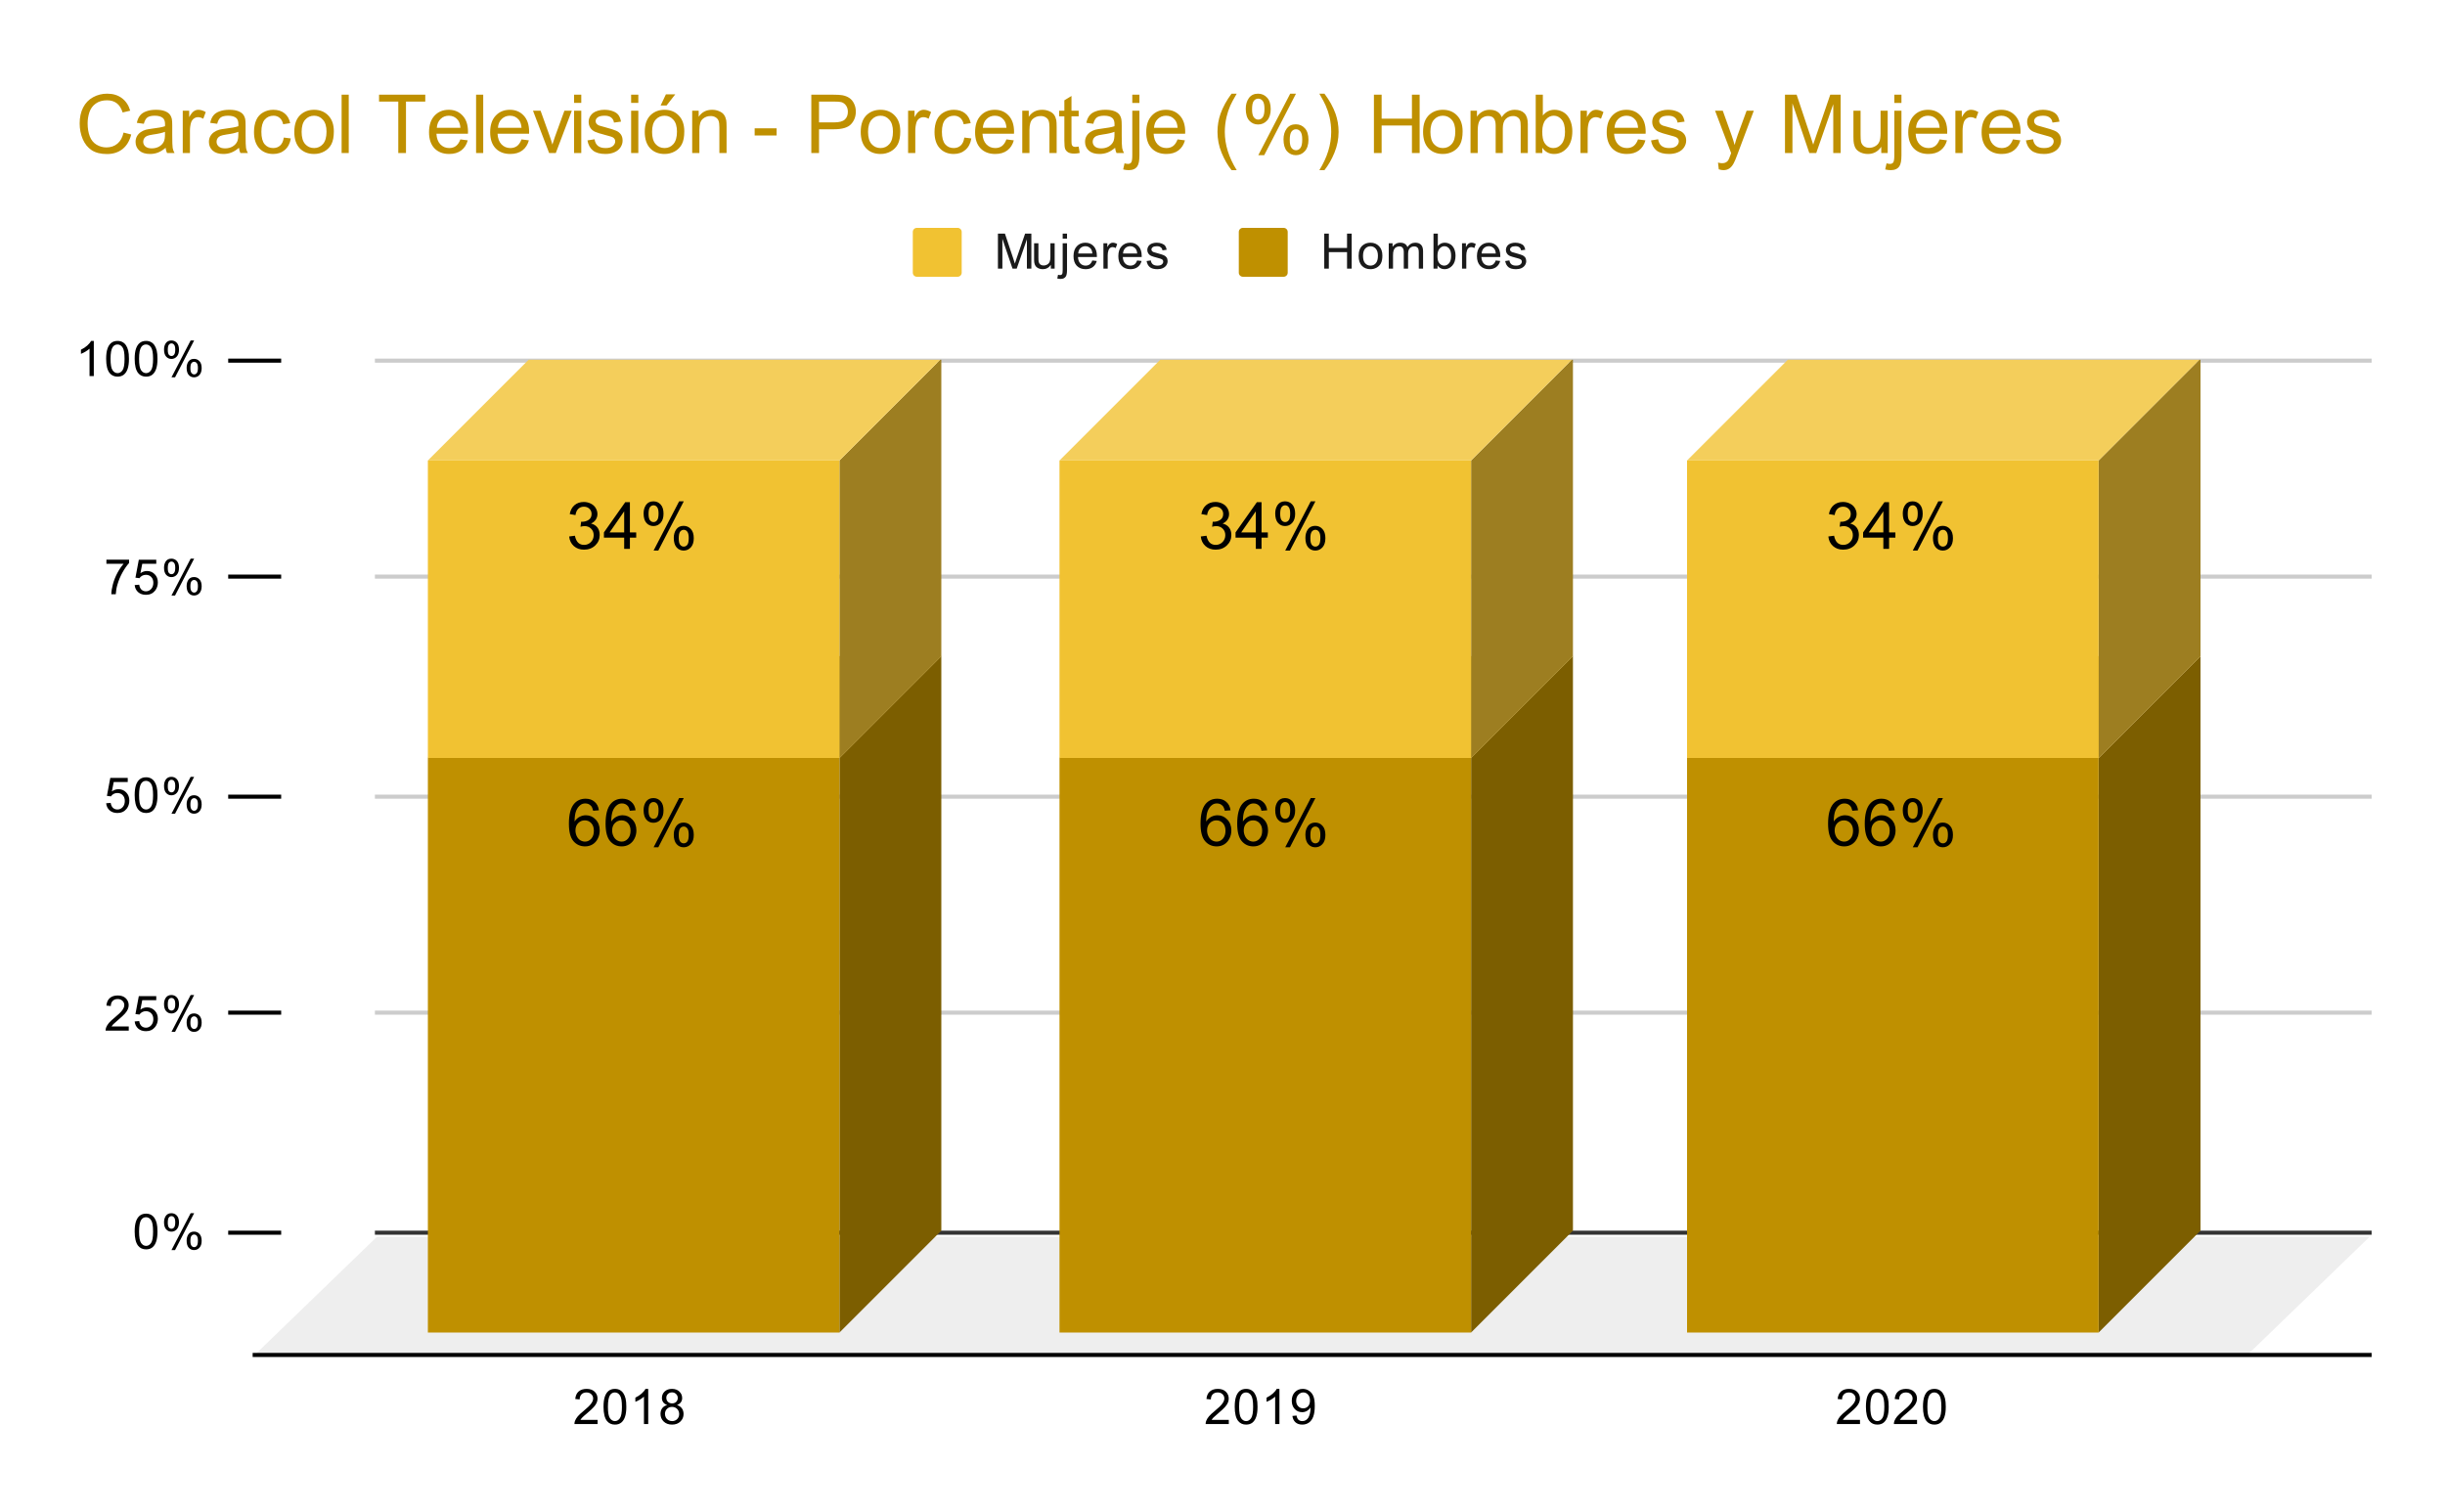 <svg version="1.1" viewBox="0.0 0.0 600.0 371.0" fill="none" stroke="none" stroke-linecap="square" stroke-miterlimit="10" width="600" height="371" xmlns:xlink="http://www.w3.org/1999/xlink" xmlns="http://www.w3.org/2000/svg"><path fill="#ffffff" d="M0 0L600.0 0L600.0 371.0L0 371.0L0 0Z" fill-rule="nonzero"/><path stroke="#333333" stroke-width="1.0" stroke-linecap="butt" d="M92.5 302.5L581.5 302.5" fill-rule="nonzero"/><path fill="#eeeeee" d="M62.5 332.5L92.5 303.5L581.5 303.5L551.5 332.5Z" fill-rule="nonzero"/><path stroke="#cccccc" stroke-width="1.0" stroke-linecap="butt" d="M92.5 248.5L581.5 248.5" fill-rule="nonzero"/><path stroke="#cccccc" stroke-width="1.0" stroke-linecap="butt" d="M92.5 195.5L581.5 195.5" fill-rule="nonzero"/><path stroke="#cccccc" stroke-width="1.0" stroke-linecap="butt" d="M92.5 141.5L581.5 141.5" fill-rule="nonzero"/><path stroke="#cccccc" stroke-width="1.0" stroke-linecap="butt" d="M92.5 88.5L581.5 88.5" fill-rule="nonzero"/><path stroke="#000000" stroke-width="1.0" stroke-linecap="butt" stroke-opacity="0.0" d="M92.5 284.5L581.5 284.5" fill-rule="nonzero"/><path stroke="#000000" stroke-width="1.0" stroke-linecap="butt" stroke-opacity="0.0" d="M92.5 266.5L581.5 266.5" fill-rule="nonzero"/><path stroke="#000000" stroke-width="1.0" stroke-linecap="butt" stroke-opacity="0.0" d="M92.5 231.5L581.5 231.5" fill-rule="nonzero"/><path stroke="#000000" stroke-width="1.0" stroke-linecap="butt" stroke-opacity="0.0" d="M92.5 213.5L581.5 213.5" fill-rule="nonzero"/><path stroke="#000000" stroke-width="1.0" stroke-linecap="butt" stroke-opacity="0.0" d="M92.5 177.5L581.5 177.5" fill-rule="nonzero"/><path stroke="#000000" stroke-width="1.0" stroke-linecap="butt" stroke-opacity="0.0" d="M92.5 159.5L581.5 159.5" fill-rule="nonzero"/><path stroke="#000000" stroke-width="1.0" stroke-linecap="butt" stroke-opacity="0.0" d="M92.5 123.5L581.5 123.5" fill-rule="nonzero"/><path stroke="#000000" stroke-width="1.0" stroke-linecap="butt" stroke-opacity="0.0" d="M92.5 106.5L581.5 106.5" fill-rule="nonzero"/><path stroke="#000000" stroke-width="1.0" stroke-linecap="butt" d="M581.5 332.5L62.5 332.5" fill-rule="nonzero"/><clipPath id="id_0"><path d="M62.55 88.283L581.45 88.283L581.45 332.45L62.55 332.45L62.55 88.283Z" clip-rule="nonzero"/></clipPath><path fill="#7c5e00" clip-path="url(#id_0)" d="M540.0 161.0L540.0 302.0L515.0 327.0L515.0 186.0Z" fill-rule="nonzero"/><path fill="#cca633" clip-path="url(#id_0)" d="M515.0 186.0L414.0 186.0L439.0 161.0L540.0 161.0Z" fill-rule="nonzero"/><path stroke="#000000" stroke-width="2.0" stroke-linecap="butt" stroke-opacity="0.0" clip-path="url(#id_0)" d="M515.0 327.0L414.0 327.0L414.0 186.0L515.0 186.0Z" fill-rule="nonzero"/><path fill="#bf9000" clip-path="url(#id_0)" d="M515.0 327.0L414.0 327.0L414.0 186.0L515.0 186.0Z" fill-rule="nonzero"/><path fill="#7c5e00" clip-path="url(#id_0)" d="M386.0 161.0L386.0 302.0L361.0 327.0L361.0 186.0Z" fill-rule="nonzero"/><path fill="#cca633" clip-path="url(#id_0)" d="M361.0 186.0L260.0 186.0L285.0 161.0L386.0 161.0Z" fill-rule="nonzero"/><path stroke="#000000" stroke-width="2.0" stroke-linecap="butt" stroke-opacity="0.0" clip-path="url(#id_0)" d="M361.0 327.0L260.0 327.0L260.0 186.0L361.0 186.0Z" fill-rule="nonzero"/><path fill="#bf9000" clip-path="url(#id_0)" d="M361.0 327.0L260.0 327.0L260.0 186.0L361.0 186.0Z" fill-rule="nonzero"/><path fill="#7c5e00" clip-path="url(#id_0)" d="M231.0 161.0L231.0 302.0L206.0 327.0L206.0 186.0Z" fill-rule="nonzero"/><path fill="#cca633" clip-path="url(#id_0)" d="M206.0 186.0L105.0 186.0L130.0 161.0L231.0 161.0Z" fill-rule="nonzero"/><path stroke="#000000" stroke-width="2.0" stroke-linecap="butt" stroke-opacity="0.0" clip-path="url(#id_0)" d="M206.0 327.0L105.0 327.0L105.0 186.0L206.0 186.0Z" fill-rule="nonzero"/><path fill="#bf9000" clip-path="url(#id_0)" d="M206.0 327.0L105.0 327.0L105.0 186.0L206.0 186.0Z" fill-rule="nonzero"/><path fill="#9d7e21" clip-path="url(#id_0)" d="M540.0 88.0L540.0 161.0L515.0 186.0L515.0 113.0Z" fill-rule="nonzero"/><path fill="#f4ce5b" clip-path="url(#id_0)" d="M515.0 113.0L414.0 113.0L439.0 88.0L540.0 88.0Z" fill-rule="nonzero"/><path stroke="#000000" stroke-width="2.0" stroke-linecap="butt" stroke-opacity="0.0" clip-path="url(#id_0)" d="M515.0 186.0L414.0 186.0L414.0 113.0L515.0 113.0Z" fill-rule="nonzero"/><path fill="#f1c232" clip-path="url(#id_0)" d="M515.0 186.0L414.0 186.0L414.0 113.0L515.0 113.0Z" fill-rule="nonzero"/><path fill="#9d7e21" clip-path="url(#id_0)" d="M386.0 88.0L386.0 161.0L361.0 186.0L361.0 113.0Z" fill-rule="nonzero"/><path fill="#f4ce5b" clip-path="url(#id_0)" d="M361.0 113.0L260.0 113.0L285.0 88.0L386.0 88.0Z" fill-rule="nonzero"/><path stroke="#000000" stroke-width="2.0" stroke-linecap="butt" stroke-opacity="0.0" clip-path="url(#id_0)" d="M361.0 186.0L260.0 186.0L260.0 113.0L361.0 113.0Z" fill-rule="nonzero"/><path fill="#f1c232" clip-path="url(#id_0)" d="M361.0 186.0L260.0 186.0L260.0 113.0L361.0 113.0Z" fill-rule="nonzero"/><path fill="#9d7e21" clip-path="url(#id_0)" d="M231.0 88.0L231.0 161.0L206.0 186.0L206.0 113.0Z" fill-rule="nonzero"/><path fill="#f4ce5b" clip-path="url(#id_0)" d="M206.0 113.0L105.0 113.0L130.0 88.0L231.0 88.0Z" fill-rule="nonzero"/><path stroke="#000000" stroke-width="2.0" stroke-linecap="butt" stroke-opacity="0.0" clip-path="url(#id_0)" d="M206.0 186.0L105.0 186.0L105.0 113.0L206.0 113.0Z" fill-rule="nonzero"/><path fill="#f1c232" clip-path="url(#id_0)" d="M206.0 186.0L105.0 186.0L105.0 113.0L206.0 113.0Z" fill-rule="nonzero"/><path stroke="#000000" stroke-width="1.0" stroke-linecap="butt" d="M56.5 302.5L68.5 302.5" fill-rule="nonzero"/><path stroke="#000000" stroke-width="1.0" stroke-linecap="butt" d="M56.5 248.5L68.5 248.5" fill-rule="nonzero"/><path stroke="#000000" stroke-width="1.0" stroke-linecap="butt" d="M56.5 195.5L68.5 195.5" fill-rule="nonzero"/><path stroke="#000000" stroke-width="1.0" stroke-linecap="butt" d="M56.5 141.5L68.5 141.5" fill-rule="nonzero"/><path stroke="#000000" stroke-width="1.0" stroke-linecap="butt" d="M56.5 88.5L68.5 88.5" fill-rule="nonzero"/><path stroke="#bf9000" stroke-width="3.0" stroke-linejoin="round" stroke-linecap="round" d="M455.969 198.844L454.562 198.953Q454.375 198.125 454.031 197.75Q453.469 197.156 452.625 197.156Q451.953 197.156 451.453 197.531Q450.781 198.016 450.391 198.953Q450.016 199.875 450.0 201.594Q450.516 200.812 451.25 200.438Q451.984 200.062 452.781 200.062Q454.188 200.062 455.172 201.109Q456.172 202.141 456.172 203.781Q456.172 204.859 455.703 205.781Q455.234 206.703 454.422 207.203Q453.609 207.703 452.578 207.703Q450.828 207.703 449.719 206.406Q448.609 205.109 448.609 202.141Q448.609 198.812 449.828 197.312Q450.906 196.0 452.719 196.0Q454.062 196.0 454.922 196.766Q455.797 197.516 455.969 198.844ZM450.219 203.781Q450.219 204.516 450.531 205.188Q450.844 205.844 451.391 206.188Q451.953 206.531 452.562 206.531Q453.453 206.531 454.094 205.812Q454.734 205.094 454.734 203.859Q454.734 202.672 454.094 202.0Q453.469 201.312 452.5 201.312Q451.547 201.312 450.875 202.0Q450.219 202.672 450.219 203.781ZM464.969 198.844L463.562 198.953Q463.375 198.125 463.031 197.75Q462.469 197.156 461.625 197.156Q460.953 197.156 460.453 197.531Q459.781 198.016 459.391 198.953Q459.016 199.875 459.0 201.594Q459.516 200.812 460.25 200.438Q460.984 200.062 461.781 200.062Q463.188 200.062 464.172 201.109Q465.172 202.141 465.172 203.781Q465.172 204.859 464.703 205.781Q464.234 206.703 463.422 207.203Q462.609 207.703 461.578 207.703Q459.828 207.703 458.719 206.406Q457.609 205.109 457.609 202.141Q457.609 198.812 458.828 197.312Q459.906 196.0 461.719 196.0Q463.062 196.0 463.922 196.766Q464.797 197.516 464.969 198.844ZM459.219 203.781Q459.219 204.516 459.531 205.188Q459.844 205.844 460.391 206.188Q460.953 206.531 461.562 206.531Q462.453 206.531 463.094 205.812Q463.734 205.094 463.734 203.859Q463.734 202.672 463.094 202.0Q462.469 201.312 461.5 201.312Q460.547 201.312 459.875 202.0Q459.219 202.672 459.219 203.781ZM466.938 198.797Q466.938 197.562 467.547 196.703Q468.172 195.844 469.344 195.844Q470.422 195.844 471.125 196.625Q471.828 197.391 471.828 198.875Q471.828 200.328 471.109 201.125Q470.406 201.906 469.359 201.906Q468.312 201.906 467.625 201.141Q466.938 200.359 466.938 198.797ZM469.375 196.812Q468.859 196.812 468.5 197.266Q468.156 197.719 468.156 198.938Q468.156 200.031 468.5 200.484Q468.859 200.938 469.375 200.938Q469.906 200.938 470.25 200.484Q470.609 200.031 470.609 198.828Q470.609 197.719 470.25 197.266Q469.906 196.812 469.375 196.812ZM469.391 207.922L475.656 195.844L476.797 195.844L470.547 207.922L469.391 207.922ZM474.344 204.812Q474.344 203.578 474.953 202.719Q475.578 201.859 476.75 201.859Q477.828 201.859 478.531 202.641Q479.25 203.406 479.25 204.891Q479.25 206.344 478.531 207.141Q477.812 207.922 476.766 207.922Q475.719 207.922 475.031 207.141Q474.344 206.359 474.344 204.812ZM476.797 202.828Q476.266 202.828 475.906 203.281Q475.562 203.734 475.562 204.953Q475.562 206.047 475.906 206.5Q476.266 206.953 476.781 206.953Q477.328 206.953 477.672 206.5Q478.016 206.047 478.016 204.844Q478.016 203.734 477.656 203.281Q477.312 202.828 476.797 202.828Z" fill-rule="nonzero"/><path fill="#000000" d="M455.969 198.844L454.562 198.953Q454.375 198.125 454.031 197.75Q453.469 197.156 452.625 197.156Q451.953 197.156 451.453 197.531Q450.781 198.016 450.391 198.953Q450.016 199.875 450.0 201.594Q450.516 200.812 451.25 200.438Q451.984 200.062 452.781 200.062Q454.188 200.062 455.172 201.109Q456.172 202.141 456.172 203.781Q456.172 204.859 455.703 205.781Q455.234 206.703 454.422 207.203Q453.609 207.703 452.578 207.703Q450.828 207.703 449.719 206.406Q448.609 205.109 448.609 202.141Q448.609 198.812 449.828 197.312Q450.906 196.0 452.719 196.0Q454.062 196.0 454.922 196.766Q455.797 197.516 455.969 198.844ZM450.219 203.781Q450.219 204.516 450.531 205.188Q450.844 205.844 451.391 206.188Q451.953 206.531 452.562 206.531Q453.453 206.531 454.094 205.812Q454.734 205.094 454.734 203.859Q454.734 202.672 454.094 202.0Q453.469 201.312 452.5 201.312Q451.547 201.312 450.875 202.0Q450.219 202.672 450.219 203.781ZM464.969 198.844L463.562 198.953Q463.375 198.125 463.031 197.75Q462.469 197.156 461.625 197.156Q460.953 197.156 460.453 197.531Q459.781 198.016 459.391 198.953Q459.016 199.875 459.0 201.594Q459.516 200.812 460.25 200.438Q460.984 200.062 461.781 200.062Q463.188 200.062 464.172 201.109Q465.172 202.141 465.172 203.781Q465.172 204.859 464.703 205.781Q464.234 206.703 463.422 207.203Q462.609 207.703 461.578 207.703Q459.828 207.703 458.719 206.406Q457.609 205.109 457.609 202.141Q457.609 198.812 458.828 197.312Q459.906 196.0 461.719 196.0Q463.062 196.0 463.922 196.766Q464.797 197.516 464.969 198.844ZM459.219 203.781Q459.219 204.516 459.531 205.188Q459.844 205.844 460.391 206.188Q460.953 206.531 461.562 206.531Q462.453 206.531 463.094 205.812Q463.734 205.094 463.734 203.859Q463.734 202.672 463.094 202.0Q462.469 201.312 461.5 201.312Q460.547 201.312 459.875 202.0Q459.219 202.672 459.219 203.781ZM466.938 198.797Q466.938 197.562 467.547 196.703Q468.172 195.844 469.344 195.844Q470.422 195.844 471.125 196.625Q471.828 197.391 471.828 198.875Q471.828 200.328 471.109 201.125Q470.406 201.906 469.359 201.906Q468.312 201.906 467.625 201.141Q466.938 200.359 466.938 198.797ZM469.375 196.812Q468.859 196.812 468.5 197.266Q468.156 197.719 468.156 198.938Q468.156 200.031 468.5 200.484Q468.859 200.938 469.375 200.938Q469.906 200.938 470.25 200.484Q470.609 200.031 470.609 198.828Q470.609 197.719 470.25 197.266Q469.906 196.812 469.375 196.812ZM469.391 207.922L475.656 195.844L476.797 195.844L470.547 207.922L469.391 207.922ZM474.344 204.812Q474.344 203.578 474.953 202.719Q475.578 201.859 476.75 201.859Q477.828 201.859 478.531 202.641Q479.25 203.406 479.25 204.891Q479.25 206.344 478.531 207.141Q477.812 207.922 476.766 207.922Q475.719 207.922 475.031 207.141Q474.344 206.359 474.344 204.812ZM476.797 202.828Q476.266 202.828 475.906 203.281Q475.562 203.734 475.562 204.953Q475.562 206.047 475.906 206.5Q476.266 206.953 476.781 206.953Q477.328 206.953 477.672 206.5Q478.016 206.047 478.016 204.844Q478.016 203.734 477.656 203.281Q477.312 202.828 476.797 202.828Z" fill-rule="nonzero"/><path stroke="#bf9000" stroke-width="3.0" stroke-linejoin="round" stroke-linecap="round" d="M301.969 198.844L300.562 198.953Q300.375 198.125 300.031 197.75Q299.469 197.156 298.625 197.156Q297.953 197.156 297.453 197.531Q296.781 198.016 296.391 198.953Q296.016 199.875 296.0 201.594Q296.516 200.812 297.25 200.438Q297.984 200.062 298.781 200.062Q300.188 200.062 301.172 201.109Q302.172 202.141 302.172 203.781Q302.172 204.859 301.703 205.781Q301.234 206.703 300.422 207.203Q299.609 207.703 298.578 207.703Q296.828 207.703 295.719 206.406Q294.609 205.109 294.609 202.141Q294.609 198.812 295.828 197.312Q296.906 196.0 298.719 196.0Q300.062 196.0 300.922 196.766Q301.797 197.516 301.969 198.844ZM296.219 203.781Q296.219 204.516 296.531 205.188Q296.844 205.844 297.391 206.188Q297.953 206.531 298.562 206.531Q299.453 206.531 300.094 205.812Q300.734 205.094 300.734 203.859Q300.734 202.672 300.094 202.0Q299.469 201.312 298.5 201.312Q297.547 201.312 296.875 202.0Q296.219 202.672 296.219 203.781ZM310.969 198.844L309.562 198.953Q309.375 198.125 309.031 197.75Q308.469 197.156 307.625 197.156Q306.953 197.156 306.453 197.531Q305.781 198.016 305.391 198.953Q305.016 199.875 305.0 201.594Q305.516 200.812 306.25 200.438Q306.984 200.062 307.781 200.062Q309.188 200.062 310.172 201.109Q311.172 202.141 311.172 203.781Q311.172 204.859 310.703 205.781Q310.234 206.703 309.422 207.203Q308.609 207.703 307.578 207.703Q305.828 207.703 304.719 206.406Q303.609 205.109 303.609 202.141Q303.609 198.812 304.828 197.312Q305.906 196.0 307.719 196.0Q309.062 196.0 309.922 196.766Q310.797 197.516 310.969 198.844ZM305.219 203.781Q305.219 204.516 305.531 205.188Q305.844 205.844 306.391 206.188Q306.953 206.531 307.562 206.531Q308.453 206.531 309.094 205.812Q309.734 205.094 309.734 203.859Q309.734 202.672 309.094 202.0Q308.469 201.312 307.5 201.312Q306.547 201.312 305.875 202.0Q305.219 202.672 305.219 203.781ZM312.938 198.797Q312.938 197.562 313.547 196.703Q314.172 195.844 315.344 195.844Q316.422 195.844 317.125 196.625Q317.828 197.391 317.828 198.875Q317.828 200.328 317.109 201.125Q316.406 201.906 315.359 201.906Q314.312 201.906 313.625 201.141Q312.938 200.359 312.938 198.797ZM315.375 196.812Q314.859 196.812 314.5 197.266Q314.156 197.719 314.156 198.938Q314.156 200.031 314.5 200.484Q314.859 200.938 315.375 200.938Q315.906 200.938 316.25 200.484Q316.609 200.031 316.609 198.828Q316.609 197.719 316.25 197.266Q315.906 196.812 315.375 196.812ZM315.391 207.922L321.656 195.844L322.797 195.844L316.547 207.922L315.391 207.922ZM320.344 204.812Q320.344 203.578 320.953 202.719Q321.578 201.859 322.75 201.859Q323.828 201.859 324.531 202.641Q325.25 203.406 325.25 204.891Q325.25 206.344 324.531 207.141Q323.812 207.922 322.766 207.922Q321.719 207.922 321.031 207.141Q320.344 206.359 320.344 204.812ZM322.797 202.828Q322.266 202.828 321.906 203.281Q321.562 203.734 321.562 204.953Q321.562 206.047 321.906 206.5Q322.266 206.953 322.781 206.953Q323.328 206.953 323.672 206.5Q324.016 206.047 324.016 204.844Q324.016 203.734 323.656 203.281Q323.312 202.828 322.797 202.828Z" fill-rule="nonzero"/><path fill="#000000" d="M301.969 198.844L300.562 198.953Q300.375 198.125 300.031 197.75Q299.469 197.156 298.625 197.156Q297.953 197.156 297.453 197.531Q296.781 198.016 296.391 198.953Q296.016 199.875 296.0 201.594Q296.516 200.812 297.25 200.438Q297.984 200.062 298.781 200.062Q300.188 200.062 301.172 201.109Q302.172 202.141 302.172 203.781Q302.172 204.859 301.703 205.781Q301.234 206.703 300.422 207.203Q299.609 207.703 298.578 207.703Q296.828 207.703 295.719 206.406Q294.609 205.109 294.609 202.141Q294.609 198.812 295.828 197.312Q296.906 196.0 298.719 196.0Q300.062 196.0 300.922 196.766Q301.797 197.516 301.969 198.844ZM296.219 203.781Q296.219 204.516 296.531 205.188Q296.844 205.844 297.391 206.188Q297.953 206.531 298.562 206.531Q299.453 206.531 300.094 205.812Q300.734 205.094 300.734 203.859Q300.734 202.672 300.094 202.0Q299.469 201.312 298.5 201.312Q297.547 201.312 296.875 202.0Q296.219 202.672 296.219 203.781ZM310.969 198.844L309.562 198.953Q309.375 198.125 309.031 197.75Q308.469 197.156 307.625 197.156Q306.953 197.156 306.453 197.531Q305.781 198.016 305.391 198.953Q305.016 199.875 305.0 201.594Q305.516 200.812 306.25 200.438Q306.984 200.062 307.781 200.062Q309.188 200.062 310.172 201.109Q311.172 202.141 311.172 203.781Q311.172 204.859 310.703 205.781Q310.234 206.703 309.422 207.203Q308.609 207.703 307.578 207.703Q305.828 207.703 304.719 206.406Q303.609 205.109 303.609 202.141Q303.609 198.812 304.828 197.312Q305.906 196.0 307.719 196.0Q309.062 196.0 309.922 196.766Q310.797 197.516 310.969 198.844ZM305.219 203.781Q305.219 204.516 305.531 205.188Q305.844 205.844 306.391 206.188Q306.953 206.531 307.562 206.531Q308.453 206.531 309.094 205.812Q309.734 205.094 309.734 203.859Q309.734 202.672 309.094 202.0Q308.469 201.312 307.5 201.312Q306.547 201.312 305.875 202.0Q305.219 202.672 305.219 203.781ZM312.938 198.797Q312.938 197.562 313.547 196.703Q314.172 195.844 315.344 195.844Q316.422 195.844 317.125 196.625Q317.828 197.391 317.828 198.875Q317.828 200.328 317.109 201.125Q316.406 201.906 315.359 201.906Q314.312 201.906 313.625 201.141Q312.938 200.359 312.938 198.797ZM315.375 196.812Q314.859 196.812 314.5 197.266Q314.156 197.719 314.156 198.938Q314.156 200.031 314.5 200.484Q314.859 200.938 315.375 200.938Q315.906 200.938 316.25 200.484Q316.609 200.031 316.609 198.828Q316.609 197.719 316.25 197.266Q315.906 196.812 315.375 196.812ZM315.391 207.922L321.656 195.844L322.797 195.844L316.547 207.922L315.391 207.922ZM320.344 204.812Q320.344 203.578 320.953 202.719Q321.578 201.859 322.75 201.859Q323.828 201.859 324.531 202.641Q325.25 203.406 325.25 204.891Q325.25 206.344 324.531 207.141Q323.812 207.922 322.766 207.922Q321.719 207.922 321.031 207.141Q320.344 206.359 320.344 204.812ZM322.797 202.828Q322.266 202.828 321.906 203.281Q321.562 203.734 321.562 204.953Q321.562 206.047 321.906 206.5Q322.266 206.953 322.781 206.953Q323.328 206.953 323.672 206.5Q324.016 206.047 324.016 204.844Q324.016 203.734 323.656 203.281Q323.312 202.828 322.797 202.828Z" fill-rule="nonzero"/><path stroke="#bf9000" stroke-width="3.0" stroke-linejoin="round" stroke-linecap="round" d="M146.969 198.844L145.562 198.953Q145.375 198.125 145.031 197.75Q144.469 197.156 143.625 197.156Q142.953 197.156 142.453 197.531Q141.781 198.016 141.391 198.953Q141.016 199.875 141.0 201.594Q141.516 200.812 142.25 200.438Q142.984 200.062 143.781 200.062Q145.188 200.062 146.172 201.109Q147.172 202.141 147.172 203.781Q147.172 204.859 146.703 205.781Q146.234 206.703 145.422 207.203Q144.609 207.703 143.578 207.703Q141.828 207.703 140.719 206.406Q139.609 205.109 139.609 202.141Q139.609 198.812 140.828 197.312Q141.906 196.0 143.719 196.0Q145.062 196.0 145.922 196.766Q146.797 197.516 146.969 198.844ZM141.219 203.781Q141.219 204.516 141.531 205.188Q141.844 205.844 142.391 206.188Q142.953 206.531 143.562 206.531Q144.453 206.531 145.094 205.812Q145.734 205.094 145.734 203.859Q145.734 202.672 145.094 202.0Q144.469 201.312 143.5 201.312Q142.547 201.312 141.875 202.0Q141.219 202.672 141.219 203.781ZM155.969 198.844L154.562 198.953Q154.375 198.125 154.031 197.75Q153.469 197.156 152.625 197.156Q151.953 197.156 151.453 197.531Q150.781 198.016 150.391 198.953Q150.016 199.875 150.0 201.594Q150.516 200.812 151.25 200.438Q151.984 200.062 152.781 200.062Q154.188 200.062 155.172 201.109Q156.172 202.141 156.172 203.781Q156.172 204.859 155.703 205.781Q155.234 206.703 154.422 207.203Q153.609 207.703 152.578 207.703Q150.828 207.703 149.719 206.406Q148.609 205.109 148.609 202.141Q148.609 198.812 149.828 197.312Q150.906 196.0 152.719 196.0Q154.062 196.0 154.922 196.766Q155.797 197.516 155.969 198.844ZM150.219 203.781Q150.219 204.516 150.531 205.188Q150.844 205.844 151.391 206.188Q151.953 206.531 152.562 206.531Q153.453 206.531 154.094 205.812Q154.734 205.094 154.734 203.859Q154.734 202.672 154.094 202.0Q153.469 201.312 152.5 201.312Q151.547 201.312 150.875 202.0Q150.219 202.672 150.219 203.781ZM157.938 198.797Q157.938 197.562 158.547 196.703Q159.172 195.844 160.344 195.844Q161.422 195.844 162.125 196.625Q162.828 197.391 162.828 198.875Q162.828 200.328 162.109 201.125Q161.406 201.906 160.359 201.906Q159.312 201.906 158.625 201.141Q157.938 200.359 157.938 198.797ZM160.375 196.812Q159.859 196.812 159.5 197.266Q159.156 197.719 159.156 198.938Q159.156 200.031 159.5 200.484Q159.859 200.938 160.375 200.938Q160.906 200.938 161.25 200.484Q161.609 200.031 161.609 198.828Q161.609 197.719 161.25 197.266Q160.906 196.812 160.375 196.812ZM160.391 207.922L166.656 195.844L167.797 195.844L161.547 207.922L160.391 207.922ZM165.344 204.812Q165.344 203.578 165.953 202.719Q166.578 201.859 167.75 201.859Q168.828 201.859 169.531 202.641Q170.25 203.406 170.25 204.891Q170.25 206.344 169.531 207.141Q168.812 207.922 167.766 207.922Q166.719 207.922 166.031 207.141Q165.344 206.359 165.344 204.812ZM167.797 202.828Q167.266 202.828 166.906 203.281Q166.562 203.734 166.562 204.953Q166.562 206.047 166.906 206.5Q167.266 206.953 167.781 206.953Q168.328 206.953 168.672 206.5Q169.016 206.047 169.016 204.844Q169.016 203.734 168.656 203.281Q168.312 202.828 167.797 202.828Z" fill-rule="nonzero"/><path fill="#000000" d="M146.969 198.844L145.562 198.953Q145.375 198.125 145.031 197.75Q144.469 197.156 143.625 197.156Q142.953 197.156 142.453 197.531Q141.781 198.016 141.391 198.953Q141.016 199.875 141.0 201.594Q141.516 200.812 142.25 200.438Q142.984 200.062 143.781 200.062Q145.188 200.062 146.172 201.109Q147.172 202.141 147.172 203.781Q147.172 204.859 146.703 205.781Q146.234 206.703 145.422 207.203Q144.609 207.703 143.578 207.703Q141.828 207.703 140.719 206.406Q139.609 205.109 139.609 202.141Q139.609 198.812 140.828 197.312Q141.906 196.0 143.719 196.0Q145.062 196.0 145.922 196.766Q146.797 197.516 146.969 198.844ZM141.219 203.781Q141.219 204.516 141.531 205.188Q141.844 205.844 142.391 206.188Q142.953 206.531 143.562 206.531Q144.453 206.531 145.094 205.812Q145.734 205.094 145.734 203.859Q145.734 202.672 145.094 202.0Q144.469 201.312 143.5 201.312Q142.547 201.312 141.875 202.0Q141.219 202.672 141.219 203.781ZM155.969 198.844L154.562 198.953Q154.375 198.125 154.031 197.75Q153.469 197.156 152.625 197.156Q151.953 197.156 151.453 197.531Q150.781 198.016 150.391 198.953Q150.016 199.875 150.0 201.594Q150.516 200.812 151.25 200.438Q151.984 200.062 152.781 200.062Q154.188 200.062 155.172 201.109Q156.172 202.141 156.172 203.781Q156.172 204.859 155.703 205.781Q155.234 206.703 154.422 207.203Q153.609 207.703 152.578 207.703Q150.828 207.703 149.719 206.406Q148.609 205.109 148.609 202.141Q148.609 198.812 149.828 197.312Q150.906 196.0 152.719 196.0Q154.062 196.0 154.922 196.766Q155.797 197.516 155.969 198.844ZM150.219 203.781Q150.219 204.516 150.531 205.188Q150.844 205.844 151.391 206.188Q151.953 206.531 152.562 206.531Q153.453 206.531 154.094 205.812Q154.734 205.094 154.734 203.859Q154.734 202.672 154.094 202.0Q153.469 201.312 152.5 201.312Q151.547 201.312 150.875 202.0Q150.219 202.672 150.219 203.781ZM157.938 198.797Q157.938 197.562 158.547 196.703Q159.172 195.844 160.344 195.844Q161.422 195.844 162.125 196.625Q162.828 197.391 162.828 198.875Q162.828 200.328 162.109 201.125Q161.406 201.906 160.359 201.906Q159.312 201.906 158.625 201.141Q157.938 200.359 157.938 198.797ZM160.375 196.812Q159.859 196.812 159.5 197.266Q159.156 197.719 159.156 198.938Q159.156 200.031 159.5 200.484Q159.859 200.938 160.375 200.938Q160.906 200.938 161.25 200.484Q161.609 200.031 161.609 198.828Q161.609 197.719 161.25 197.266Q160.906 196.812 160.375 196.812ZM160.391 207.922L166.656 195.844L167.797 195.844L161.547 207.922L160.391 207.922ZM165.344 204.812Q165.344 203.578 165.953 202.719Q166.578 201.859 167.75 201.859Q168.828 201.859 169.531 202.641Q170.25 203.406 170.25 204.891Q170.25 206.344 169.531 207.141Q168.812 207.922 167.766 207.922Q166.719 207.922 166.031 207.141Q165.344 206.359 165.344 204.812ZM167.797 202.828Q167.266 202.828 166.906 203.281Q166.562 203.734 166.562 204.953Q166.562 206.047 166.906 206.5Q167.266 206.953 167.781 206.953Q168.328 206.953 168.672 206.5Q169.016 206.047 169.016 204.844Q169.016 203.734 168.656 203.281Q168.312 202.828 167.797 202.828Z" fill-rule="nonzero"/><path stroke="#f1c232" stroke-width="3.0" stroke-linejoin="round" stroke-linecap="round" d="M448.672 131.652L450.078 131.465Q450.328 132.668 450.906 133.199Q451.484 133.715 452.328 133.715Q453.312 133.715 454.0 133.027Q454.688 132.34 454.688 131.324Q454.688 130.355 454.047 129.73Q453.422 129.105 452.438 129.105Q452.047 129.105 451.453 129.261L451.609 128.027Q451.75 128.043 451.828 128.043Q452.734 128.043 453.453 127.574Q454.172 127.105 454.172 126.121Q454.172 125.355 453.641 124.855Q453.125 124.34 452.297 124.34Q451.469 124.34 450.922 124.855Q450.375 125.371 450.219 126.402L448.812 126.152Q449.078 124.73 449.984 123.965Q450.906 123.183 452.266 123.183Q453.203 123.183 453.984 123.59Q454.781 123.98 455.188 124.683Q455.609 125.371 455.609 126.152Q455.609 126.902 455.203 127.511Q454.812 128.121 454.031 128.48Q455.047 128.715 455.609 129.449Q456.172 130.183 456.172 131.293Q456.172 132.793 455.078 133.84Q453.984 134.886 452.312 134.886Q450.812 134.886 449.812 133.996Q448.812 133.09 448.672 131.652ZM462.172 134.683L462.172 131.933L457.203 131.933L457.203 130.652L462.438 123.23L463.578 123.23L463.578 130.652L465.125 130.652L465.125 131.933L463.578 131.933L463.578 134.683L462.172 134.683ZM462.172 130.652L462.172 125.48L458.594 130.652L462.172 130.652ZM466.938 125.98Q466.938 124.746 467.547 123.886Q468.172 123.027 469.344 123.027Q470.422 123.027 471.125 123.808Q471.828 124.574 471.828 126.058Q471.828 127.511 471.109 128.308Q470.406 129.09 469.359 129.09Q468.312 129.09 467.625 128.324Q466.938 127.543 466.938 125.98ZM469.375 123.996Q468.859 123.996 468.5 124.449Q468.156 124.902 468.156 126.121Q468.156 127.215 468.5 127.668Q468.859 128.121 469.375 128.121Q469.906 128.121 470.25 127.668Q470.609 127.215 470.609 126.011Q470.609 124.902 470.25 124.449Q469.906 123.996 469.375 123.996ZM469.391 135.105L475.656 123.027L476.797 123.027L470.547 135.105L469.391 135.105ZM474.344 131.996Q474.344 130.761 474.953 129.902Q475.578 129.043 476.75 129.043Q477.828 129.043 478.531 129.824Q479.25 130.59 479.25 132.074Q479.25 133.527 478.531 134.324Q477.812 135.105 476.766 135.105Q475.719 135.105 475.031 134.324Q474.344 133.543 474.344 131.996ZM476.797 130.011Q476.266 130.011 475.906 130.465Q475.562 130.918 475.562 132.136Q475.562 133.23 475.906 133.683Q476.266 134.136 476.781 134.136Q477.328 134.136 477.672 133.683Q478.016 133.23 478.016 132.027Q478.016 130.918 477.656 130.465Q477.312 130.011 476.797 130.011Z" fill-rule="nonzero"/><path fill="#000000" d="M448.672 131.652L450.078 131.465Q450.328 132.668 450.906 133.199Q451.484 133.715 452.328 133.715Q453.312 133.715 454.0 133.027Q454.688 132.34 454.688 131.324Q454.688 130.355 454.047 129.73Q453.422 129.105 452.438 129.105Q452.047 129.105 451.453 129.261L451.609 128.027Q451.75 128.043 451.828 128.043Q452.734 128.043 453.453 127.574Q454.172 127.105 454.172 126.121Q454.172 125.355 453.641 124.855Q453.125 124.34 452.297 124.34Q451.469 124.34 450.922 124.855Q450.375 125.371 450.219 126.402L448.812 126.152Q449.078 124.73 449.984 123.965Q450.906 123.183 452.266 123.183Q453.203 123.183 453.984 123.59Q454.781 123.98 455.188 124.683Q455.609 125.371 455.609 126.152Q455.609 126.902 455.203 127.511Q454.812 128.121 454.031 128.48Q455.047 128.715 455.609 129.449Q456.172 130.183 456.172 131.293Q456.172 132.793 455.078 133.84Q453.984 134.886 452.312 134.886Q450.812 134.886 449.812 133.996Q448.812 133.09 448.672 131.652ZM462.172 134.683L462.172 131.933L457.203 131.933L457.203 130.652L462.438 123.23L463.578 123.23L463.578 130.652L465.125 130.652L465.125 131.933L463.578 131.933L463.578 134.683L462.172 134.683ZM462.172 130.652L462.172 125.48L458.594 130.652L462.172 130.652ZM466.938 125.98Q466.938 124.746 467.547 123.886Q468.172 123.027 469.344 123.027Q470.422 123.027 471.125 123.808Q471.828 124.574 471.828 126.058Q471.828 127.511 471.109 128.308Q470.406 129.09 469.359 129.09Q468.312 129.09 467.625 128.324Q466.938 127.543 466.938 125.98ZM469.375 123.996Q468.859 123.996 468.5 124.449Q468.156 124.902 468.156 126.121Q468.156 127.215 468.5 127.668Q468.859 128.121 469.375 128.121Q469.906 128.121 470.25 127.668Q470.609 127.215 470.609 126.011Q470.609 124.902 470.25 124.449Q469.906 123.996 469.375 123.996ZM469.391 135.105L475.656 123.027L476.797 123.027L470.547 135.105L469.391 135.105ZM474.344 131.996Q474.344 130.761 474.953 129.902Q475.578 129.043 476.75 129.043Q477.828 129.043 478.531 129.824Q479.25 130.59 479.25 132.074Q479.25 133.527 478.531 134.324Q477.812 135.105 476.766 135.105Q475.719 135.105 475.031 134.324Q474.344 133.543 474.344 131.996ZM476.797 130.011Q476.266 130.011 475.906 130.465Q475.562 130.918 475.562 132.136Q475.562 133.23 475.906 133.683Q476.266 134.136 476.781 134.136Q477.328 134.136 477.672 133.683Q478.016 133.23 478.016 132.027Q478.016 130.918 477.656 130.465Q477.312 130.011 476.797 130.011Z" fill-rule="nonzero"/><path stroke="#f1c232" stroke-width="3.0" stroke-linejoin="round" stroke-linecap="round" d="M294.672 131.652L296.078 131.465Q296.328 132.668 296.906 133.199Q297.484 133.715 298.328 133.715Q299.312 133.715 300.0 133.027Q300.688 132.34 300.688 131.324Q300.688 130.355 300.047 129.73Q299.422 129.105 298.438 129.105Q298.047 129.105 297.453 129.261L297.609 128.027Q297.75 128.043 297.828 128.043Q298.734 128.043 299.453 127.574Q300.172 127.105 300.172 126.121Q300.172 125.355 299.641 124.855Q299.125 124.34 298.297 124.34Q297.469 124.34 296.922 124.855Q296.375 125.371 296.219 126.402L294.812 126.152Q295.078 124.73 295.984 123.965Q296.906 123.183 298.266 123.183Q299.203 123.183 299.984 123.59Q300.781 123.98 301.188 124.683Q301.609 125.371 301.609 126.152Q301.609 126.902 301.203 127.511Q300.812 128.121 300.031 128.48Q301.047 128.715 301.609 129.449Q302.172 130.183 302.172 131.293Q302.172 132.793 301.078 133.84Q299.984 134.886 298.312 134.886Q296.812 134.886 295.812 133.996Q294.812 133.09 294.672 131.652ZM308.172 134.683L308.172 131.933L303.203 131.933L303.203 130.652L308.438 123.23L309.578 123.23L309.578 130.652L311.125 130.652L311.125 131.933L309.578 131.933L309.578 134.683L308.172 134.683ZM308.172 130.652L308.172 125.48L304.594 130.652L308.172 130.652ZM312.938 125.98Q312.938 124.746 313.547 123.886Q314.172 123.027 315.344 123.027Q316.422 123.027 317.125 123.808Q317.828 124.574 317.828 126.058Q317.828 127.511 317.109 128.308Q316.406 129.09 315.359 129.09Q314.312 129.09 313.625 128.324Q312.938 127.543 312.938 125.98ZM315.375 123.996Q314.859 123.996 314.5 124.449Q314.156 124.902 314.156 126.121Q314.156 127.215 314.5 127.668Q314.859 128.121 315.375 128.121Q315.906 128.121 316.25 127.668Q316.609 127.215 316.609 126.011Q316.609 124.902 316.25 124.449Q315.906 123.996 315.375 123.996ZM315.391 135.105L321.656 123.027L322.797 123.027L316.547 135.105L315.391 135.105ZM320.344 131.996Q320.344 130.761 320.953 129.902Q321.578 129.043 322.75 129.043Q323.828 129.043 324.531 129.824Q325.25 130.59 325.25 132.074Q325.25 133.527 324.531 134.324Q323.812 135.105 322.766 135.105Q321.719 135.105 321.031 134.324Q320.344 133.543 320.344 131.996ZM322.797 130.011Q322.266 130.011 321.906 130.465Q321.562 130.918 321.562 132.136Q321.562 133.23 321.906 133.683Q322.266 134.136 322.781 134.136Q323.328 134.136 323.672 133.683Q324.016 133.23 324.016 132.027Q324.016 130.918 323.656 130.465Q323.312 130.011 322.797 130.011Z" fill-rule="nonzero"/><path fill="#000000" d="M294.672 131.652L296.078 131.465Q296.328 132.668 296.906 133.199Q297.484 133.715 298.328 133.715Q299.312 133.715 300.0 133.027Q300.688 132.34 300.688 131.324Q300.688 130.355 300.047 129.73Q299.422 129.105 298.438 129.105Q298.047 129.105 297.453 129.261L297.609 128.027Q297.75 128.043 297.828 128.043Q298.734 128.043 299.453 127.574Q300.172 127.105 300.172 126.121Q300.172 125.355 299.641 124.855Q299.125 124.34 298.297 124.34Q297.469 124.34 296.922 124.855Q296.375 125.371 296.219 126.402L294.812 126.152Q295.078 124.73 295.984 123.965Q296.906 123.183 298.266 123.183Q299.203 123.183 299.984 123.59Q300.781 123.98 301.188 124.683Q301.609 125.371 301.609 126.152Q301.609 126.902 301.203 127.511Q300.812 128.121 300.031 128.48Q301.047 128.715 301.609 129.449Q302.172 130.183 302.172 131.293Q302.172 132.793 301.078 133.84Q299.984 134.886 298.312 134.886Q296.812 134.886 295.812 133.996Q294.812 133.09 294.672 131.652ZM308.172 134.683L308.172 131.933L303.203 131.933L303.203 130.652L308.438 123.23L309.578 123.23L309.578 130.652L311.125 130.652L311.125 131.933L309.578 131.933L309.578 134.683L308.172 134.683ZM308.172 130.652L308.172 125.48L304.594 130.652L308.172 130.652ZM312.938 125.98Q312.938 124.746 313.547 123.886Q314.172 123.027 315.344 123.027Q316.422 123.027 317.125 123.808Q317.828 124.574 317.828 126.058Q317.828 127.511 317.109 128.308Q316.406 129.09 315.359 129.09Q314.312 129.09 313.625 128.324Q312.938 127.543 312.938 125.98ZM315.375 123.996Q314.859 123.996 314.5 124.449Q314.156 124.902 314.156 126.121Q314.156 127.215 314.5 127.668Q314.859 128.121 315.375 128.121Q315.906 128.121 316.25 127.668Q316.609 127.215 316.609 126.011Q316.609 124.902 316.25 124.449Q315.906 123.996 315.375 123.996ZM315.391 135.105L321.656 123.027L322.797 123.027L316.547 135.105L315.391 135.105ZM320.344 131.996Q320.344 130.761 320.953 129.902Q321.578 129.043 322.75 129.043Q323.828 129.043 324.531 129.824Q325.25 130.59 325.25 132.074Q325.25 133.527 324.531 134.324Q323.812 135.105 322.766 135.105Q321.719 135.105 321.031 134.324Q320.344 133.543 320.344 131.996ZM322.797 130.011Q322.266 130.011 321.906 130.465Q321.562 130.918 321.562 132.136Q321.562 133.23 321.906 133.683Q322.266 134.136 322.781 134.136Q323.328 134.136 323.672 133.683Q324.016 133.23 324.016 132.027Q324.016 130.918 323.656 130.465Q323.312 130.011 322.797 130.011Z" fill-rule="nonzero"/><path stroke="#f1c232" stroke-width="3.0" stroke-linejoin="round" stroke-linecap="round" d="M139.672 131.652L141.078 131.465Q141.328 132.668 141.906 133.199Q142.484 133.715 143.328 133.715Q144.312 133.715 145.0 133.027Q145.688 132.34 145.688 131.324Q145.688 130.355 145.047 129.73Q144.422 129.105 143.438 129.105Q143.047 129.105 142.453 129.261L142.609 128.027Q142.75 128.043 142.828 128.043Q143.734 128.043 144.453 127.574Q145.172 127.105 145.172 126.121Q145.172 125.355 144.641 124.855Q144.125 124.34 143.297 124.34Q142.469 124.34 141.922 124.855Q141.375 125.371 141.219 126.402L139.812 126.152Q140.078 124.73 140.984 123.965Q141.906 123.183 143.266 123.183Q144.203 123.183 144.984 123.59Q145.781 123.98 146.188 124.683Q146.609 125.371 146.609 126.152Q146.609 126.902 146.203 127.511Q145.812 128.121 145.031 128.48Q146.047 128.715 146.609 129.449Q147.172 130.183 147.172 131.293Q147.172 132.793 146.078 133.84Q144.984 134.886 143.312 134.886Q141.812 134.886 140.812 133.996Q139.812 133.09 139.672 131.652ZM153.172 134.683L153.172 131.933L148.203 131.933L148.203 130.652L153.438 123.23L154.578 123.23L154.578 130.652L156.125 130.652L156.125 131.933L154.578 131.933L154.578 134.683L153.172 134.683ZM153.172 130.652L153.172 125.48L149.594 130.652L153.172 130.652ZM157.938 125.98Q157.938 124.746 158.547 123.886Q159.172 123.027 160.344 123.027Q161.422 123.027 162.125 123.808Q162.828 124.574 162.828 126.058Q162.828 127.511 162.109 128.308Q161.406 129.09 160.359 129.09Q159.312 129.09 158.625 128.324Q157.938 127.543 157.938 125.98ZM160.375 123.996Q159.859 123.996 159.5 124.449Q159.156 124.902 159.156 126.121Q159.156 127.215 159.5 127.668Q159.859 128.121 160.375 128.121Q160.906 128.121 161.25 127.668Q161.609 127.215 161.609 126.011Q161.609 124.902 161.25 124.449Q160.906 123.996 160.375 123.996ZM160.391 135.105L166.656 123.027L167.797 123.027L161.547 135.105L160.391 135.105ZM165.344 131.996Q165.344 130.761 165.953 129.902Q166.578 129.043 167.75 129.043Q168.828 129.043 169.531 129.824Q170.25 130.59 170.25 132.074Q170.25 133.527 169.531 134.324Q168.812 135.105 167.766 135.105Q166.719 135.105 166.031 134.324Q165.344 133.543 165.344 131.996ZM167.797 130.011Q167.266 130.011 166.906 130.465Q166.562 130.918 166.562 132.136Q166.562 133.23 166.906 133.683Q167.266 134.136 167.781 134.136Q168.328 134.136 168.672 133.683Q169.016 133.23 169.016 132.027Q169.016 130.918 168.656 130.465Q168.312 130.011 167.797 130.011Z" fill-rule="nonzero"/><path fill="#000000" d="M139.672 131.652L141.078 131.465Q141.328 132.668 141.906 133.199Q142.484 133.715 143.328 133.715Q144.312 133.715 145.0 133.027Q145.688 132.34 145.688 131.324Q145.688 130.355 145.047 129.73Q144.422 129.105 143.438 129.105Q143.047 129.105 142.453 129.261L142.609 128.027Q142.75 128.043 142.828 128.043Q143.734 128.043 144.453 127.574Q145.172 127.105 145.172 126.121Q145.172 125.355 144.641 124.855Q144.125 124.34 143.297 124.34Q142.469 124.34 141.922 124.855Q141.375 125.371 141.219 126.402L139.812 126.152Q140.078 124.73 140.984 123.965Q141.906 123.183 143.266 123.183Q144.203 123.183 144.984 123.59Q145.781 123.98 146.188 124.683Q146.609 125.371 146.609 126.152Q146.609 126.902 146.203 127.511Q145.812 128.121 145.031 128.48Q146.047 128.715 146.609 129.449Q147.172 130.183 147.172 131.293Q147.172 132.793 146.078 133.84Q144.984 134.886 143.312 134.886Q141.812 134.886 140.812 133.996Q139.812 133.09 139.672 131.652ZM153.172 134.683L153.172 131.933L148.203 131.933L148.203 130.652L153.438 123.23L154.578 123.23L154.578 130.652L156.125 130.652L156.125 131.933L154.578 131.933L154.578 134.683L153.172 134.683ZM153.172 130.652L153.172 125.48L149.594 130.652L153.172 130.652ZM157.938 125.98Q157.938 124.746 158.547 123.886Q159.172 123.027 160.344 123.027Q161.422 123.027 162.125 123.808Q162.828 124.574 162.828 126.058Q162.828 127.511 162.109 128.308Q161.406 129.09 160.359 129.09Q159.312 129.09 158.625 128.324Q157.938 127.543 157.938 125.98ZM160.375 123.996Q159.859 123.996 159.5 124.449Q159.156 124.902 159.156 126.121Q159.156 127.215 159.5 127.668Q159.859 128.121 160.375 128.121Q160.906 128.121 161.25 127.668Q161.609 127.215 161.609 126.011Q161.609 124.902 161.25 124.449Q160.906 123.996 160.375 123.996ZM160.391 135.105L166.656 123.027L167.797 123.027L161.547 135.105L160.391 135.105ZM165.344 131.996Q165.344 130.761 165.953 129.902Q166.578 129.043 167.75 129.043Q168.828 129.043 169.531 129.824Q170.25 130.59 170.25 132.074Q170.25 133.527 169.531 134.324Q168.812 135.105 167.766 135.105Q166.719 135.105 166.031 134.324Q165.344 133.543 165.344 131.996ZM167.797 130.011Q167.266 130.011 166.906 130.465Q166.562 130.918 166.562 132.136Q166.562 133.23 166.906 133.683Q167.266 134.136 167.781 134.136Q168.328 134.136 168.672 133.683Q169.016 133.23 169.016 132.027Q169.016 130.918 168.656 130.465Q168.312 130.011 167.797 130.011Z" fill-rule="nonzero"/><path fill="#000000" d="M33.05 302.216Q33.05 300.684 33.362 299.762Q33.675 298.825 34.284 298.325Q34.909 297.825 35.847 297.825Q36.534 297.825 37.05 298.106Q37.581 298.387 37.925 298.919Q38.269 299.434 38.456 300.184Q38.644 300.934 38.644 302.216Q38.644 303.731 38.331 304.653Q38.034 305.575 37.409 306.091Q36.8 306.591 35.847 306.591Q34.612 306.591 33.894 305.7Q33.05 304.637 33.05 302.216ZM34.128 302.216Q34.128 304.325 34.628 305.028Q35.128 305.731 35.847 305.731Q36.581 305.731 37.066 305.028Q37.566 304.325 37.566 302.216Q37.566 300.091 37.066 299.403Q36.581 298.7 35.831 298.7Q35.112 298.7 34.675 299.309Q34.128 300.091 34.128 302.216ZM40.253 299.919Q40.253 298.997 40.706 298.356Q41.175 297.716 42.05 297.716Q42.862 297.716 43.394 298.294Q43.925 298.872 43.925 299.981Q43.925 301.075 43.378 301.669Q42.847 302.247 42.066 302.247Q41.284 302.247 40.769 301.669Q40.253 301.091 40.253 299.919ZM42.081 298.434Q41.691 298.434 41.425 298.778Q41.175 299.122 41.175 300.028Q41.175 300.856 41.425 301.2Q41.691 301.528 42.081 301.528Q42.487 301.528 42.737 301.184Q43.003 300.841 43.003 299.95Q43.003 299.106 42.737 298.778Q42.472 298.434 42.081 298.434ZM42.081 306.762L46.784 297.716L47.644 297.716L42.956 306.762L42.081 306.762ZM45.8 304.434Q45.8 303.512 46.253 302.872Q46.722 302.231 47.612 302.231Q48.425 302.231 48.956 302.809Q49.487 303.372 49.487 304.497Q49.487 305.591 48.941 306.184Q48.409 306.762 47.612 306.762Q46.847 306.762 46.316 306.184Q45.8 305.606 45.8 304.434ZM47.644 302.95Q47.237 302.95 46.972 303.294Q46.722 303.637 46.722 304.544Q46.722 305.356 46.987 305.7Q47.253 306.044 47.644 306.044Q48.034 306.044 48.3 305.7Q48.566 305.356 48.566 304.45Q48.566 303.622 48.3 303.294Q48.034 302.95 47.644 302.95Z" fill-rule="nonzero"/><path fill="#000000" d="M31.597 251.893L31.597 252.908L25.909 252.908Q25.909 252.533 26.034 252.174Q26.253 251.596 26.722 251.033Q27.206 250.471 28.113 249.736Q29.519 248.58 30.003 247.908Q30.503 247.236 30.503 246.643Q30.503 246.018 30.05 245.596Q29.597 245.158 28.878 245.158Q28.113 245.158 27.659 245.611Q27.206 246.065 27.191 246.877L26.113 246.768Q26.222 245.549 26.941 244.924Q27.675 244.283 28.909 244.283Q30.144 244.283 30.863 244.971Q31.581 245.658 31.581 246.674Q31.581 247.19 31.363 247.69Q31.159 248.174 30.659 248.736Q30.175 249.283 29.05 250.236Q28.097 251.033 27.816 251.33Q27.55 251.611 27.378 251.893L31.597 251.893ZM33.05 250.658L34.159 250.565Q34.284 251.377 34.722 251.783Q35.175 252.19 35.816 252.19Q36.566 252.19 37.097 251.611Q37.628 251.033 37.628 250.096Q37.628 249.19 37.112 248.674Q36.612 248.143 35.784 248.143Q35.284 248.143 34.862 248.377Q34.456 248.611 34.222 248.971L33.237 248.846L34.066 244.44L38.347 244.44L38.347 245.44L34.909 245.44L34.456 247.752Q35.222 247.205 36.066 247.205Q37.191 247.205 37.956 247.986Q38.737 248.768 38.737 250.002Q38.737 251.158 38.066 252.018Q37.237 253.049 35.816 253.049Q34.644 253.049 33.894 252.393Q33.159 251.736 33.05 250.658ZM40.253 246.377Q40.253 245.455 40.706 244.815Q41.175 244.174 42.05 244.174Q42.862 244.174 43.394 244.752Q43.925 245.33 43.925 246.44Q43.925 247.533 43.378 248.127Q42.847 248.705 42.066 248.705Q41.284 248.705 40.769 248.127Q40.253 247.549 40.253 246.377ZM42.081 244.893Q41.691 244.893 41.425 245.236Q41.175 245.58 41.175 246.486Q41.175 247.315 41.425 247.658Q41.691 247.986 42.081 247.986Q42.487 247.986 42.737 247.643Q43.003 247.299 43.003 246.408Q43.003 245.565 42.737 245.236Q42.472 244.893 42.081 244.893ZM42.081 253.221L46.784 244.174L47.644 244.174L42.956 253.221L42.081 253.221ZM45.8 250.893Q45.8 249.971 46.253 249.33Q46.722 248.69 47.612 248.69Q48.425 248.69 48.956 249.268Q49.487 249.83 49.487 250.955Q49.487 252.049 48.941 252.643Q48.409 253.221 47.612 253.221Q46.847 253.221 46.316 252.643Q45.8 252.065 45.8 250.893ZM47.644 249.408Q47.237 249.408 46.972 249.752Q46.722 250.096 46.722 251.002Q46.722 251.815 46.987 252.158Q47.253 252.502 47.644 252.502Q48.034 252.502 48.3 252.158Q48.566 251.815 48.566 250.908Q48.566 250.08 48.3 249.752Q48.034 249.408 47.644 249.408Z" fill-rule="nonzero"/><path fill="#000000" d="M26.05 197.117L27.159 197.023Q27.284 197.835 27.722 198.242Q28.175 198.648 28.816 198.648Q29.566 198.648 30.097 198.07Q30.628 197.492 30.628 196.554Q30.628 195.648 30.113 195.132Q29.613 194.601 28.784 194.601Q28.284 194.601 27.863 194.835Q27.456 195.07 27.222 195.429L26.238 195.304L27.066 190.898L31.347 190.898L31.347 191.898L27.909 191.898L27.456 194.21Q28.222 193.664 29.066 193.664Q30.191 193.664 30.956 194.445Q31.738 195.226 31.738 196.46Q31.738 197.617 31.066 198.476Q30.238 199.507 28.816 199.507Q27.644 199.507 26.894 198.851Q26.159 198.195 26.05 197.117ZM33.05 195.132Q33.05 193.601 33.362 192.679Q33.675 191.742 34.284 191.242Q34.909 190.742 35.847 190.742Q36.534 190.742 37.05 191.023Q37.581 191.304 37.925 191.835Q38.269 192.351 38.456 193.101Q38.644 193.851 38.644 195.132Q38.644 196.648 38.331 197.57Q38.034 198.492 37.409 199.007Q36.8 199.507 35.847 199.507Q34.612 199.507 33.894 198.617Q33.05 197.554 33.05 195.132ZM34.128 195.132Q34.128 197.242 34.628 197.945Q35.128 198.648 35.847 198.648Q36.581 198.648 37.066 197.945Q37.566 197.242 37.566 195.132Q37.566 193.007 37.066 192.32Q36.581 191.617 35.831 191.617Q35.112 191.617 34.675 192.226Q34.128 193.007 34.128 195.132ZM40.253 192.835Q40.253 191.914 40.706 191.273Q41.175 190.632 42.05 190.632Q42.862 190.632 43.394 191.21Q43.925 191.789 43.925 192.898Q43.925 193.992 43.378 194.585Q42.847 195.164 42.066 195.164Q41.284 195.164 40.769 194.585Q40.253 194.007 40.253 192.835ZM42.081 191.351Q41.691 191.351 41.425 191.695Q41.175 192.039 41.175 192.945Q41.175 193.773 41.425 194.117Q41.691 194.445 42.081 194.445Q42.487 194.445 42.737 194.101Q43.003 193.757 43.003 192.867Q43.003 192.023 42.737 191.695Q42.472 191.351 42.081 191.351ZM42.081 199.679L46.784 190.632L47.644 190.632L42.956 199.679L42.081 199.679ZM45.8 197.351Q45.8 196.429 46.253 195.789Q46.722 195.148 47.612 195.148Q48.425 195.148 48.956 195.726Q49.487 196.289 49.487 197.414Q49.487 198.507 48.941 199.101Q48.409 199.679 47.612 199.679Q46.847 199.679 46.316 199.101Q45.8 198.523 45.8 197.351ZM47.644 195.867Q47.237 195.867 46.972 196.21Q46.722 196.554 46.722 197.46Q46.722 198.273 46.987 198.617Q47.253 198.96 47.644 198.96Q48.034 198.96 48.3 198.617Q48.566 198.273 48.566 197.367Q48.566 196.539 48.3 196.21Q48.034 195.867 47.644 195.867Z" fill-rule="nonzero"/><path fill="#000000" d="M26.113 138.356L26.113 137.341L31.675 137.341L31.675 138.169Q30.863 139.044 30.05 140.497Q29.253 141.934 28.816 143.466Q28.488 144.544 28.409 145.825L27.316 145.825Q27.331 144.809 27.706 143.372Q28.097 141.934 28.8 140.606Q29.519 139.278 30.331 138.356L26.113 138.356ZM33.05 143.575L34.159 143.481Q34.284 144.294 34.722 144.7Q35.175 145.106 35.816 145.106Q36.566 145.106 37.097 144.528Q37.628 143.95 37.628 143.012Q37.628 142.106 37.112 141.591Q36.612 141.059 35.784 141.059Q35.284 141.059 34.862 141.294Q34.456 141.528 34.222 141.887L33.237 141.762L34.066 137.356L38.347 137.356L38.347 138.356L34.909 138.356L34.456 140.669Q35.222 140.122 36.066 140.122Q37.191 140.122 37.956 140.903Q38.737 141.684 38.737 142.919Q38.737 144.075 38.066 144.934Q37.237 145.966 35.816 145.966Q34.644 145.966 33.894 145.309Q33.159 144.653 33.05 143.575ZM40.253 139.294Q40.253 138.372 40.706 137.731Q41.175 137.091 42.05 137.091Q42.862 137.091 43.394 137.669Q43.925 138.247 43.925 139.356Q43.925 140.45 43.378 141.044Q42.847 141.622 42.066 141.622Q41.284 141.622 40.769 141.044Q40.253 140.466 40.253 139.294ZM42.081 137.809Q41.691 137.809 41.425 138.153Q41.175 138.497 41.175 139.403Q41.175 140.231 41.425 140.575Q41.691 140.903 42.081 140.903Q42.487 140.903 42.737 140.559Q43.003 140.216 43.003 139.325Q43.003 138.481 42.737 138.153Q42.472 137.809 42.081 137.809ZM42.081 146.137L46.784 137.091L47.644 137.091L42.956 146.137L42.081 146.137ZM45.8 143.809Q45.8 142.887 46.253 142.247Q46.722 141.606 47.612 141.606Q48.425 141.606 48.956 142.184Q49.487 142.747 49.487 143.872Q49.487 144.966 48.941 145.559Q48.409 146.137 47.612 146.137Q46.847 146.137 46.316 145.559Q45.8 144.981 45.8 143.809ZM47.644 142.325Q47.237 142.325 46.972 142.669Q46.722 143.012 46.722 143.919Q46.722 144.731 46.987 145.075Q47.253 145.419 47.644 145.419Q48.034 145.419 48.3 145.075Q48.566 144.731 48.566 143.825Q48.566 142.997 48.3 142.669Q48.034 142.325 47.644 142.325Z" fill-rule="nonzero"/><path fill="#000000" d="M23.019 92.283L21.972 92.283L21.972 85.565Q21.581 85.924 20.956 86.299Q20.347 86.658 19.863 86.83L19.863 85.815Q20.738 85.393 21.394 84.815Q22.066 84.221 22.347 83.658L23.019 83.658L23.019 92.283ZM26.05 88.049Q26.05 86.518 26.363 85.596Q26.675 84.658 27.284 84.158Q27.909 83.658 28.847 83.658Q29.534 83.658 30.05 83.94Q30.581 84.221 30.925 84.752Q31.269 85.268 31.456 86.018Q31.644 86.768 31.644 88.049Q31.644 89.565 31.331 90.486Q31.034 91.408 30.409 91.924Q29.8 92.424 28.847 92.424Q27.613 92.424 26.894 91.533Q26.05 90.471 26.05 88.049ZM27.128 88.049Q27.128 90.158 27.628 90.861Q28.128 91.565 28.847 91.565Q29.581 91.565 30.066 90.861Q30.566 90.158 30.566 88.049Q30.566 85.924 30.066 85.236Q29.581 84.533 28.831 84.533Q28.113 84.533 27.675 85.143Q27.128 85.924 27.128 88.049ZM33.05 88.049Q33.05 86.518 33.362 85.596Q33.675 84.658 34.284 84.158Q34.909 83.658 35.847 83.658Q36.534 83.658 37.05 83.94Q37.581 84.221 37.925 84.752Q38.269 85.268 38.456 86.018Q38.644 86.768 38.644 88.049Q38.644 89.565 38.331 90.486Q38.034 91.408 37.409 91.924Q36.8 92.424 35.847 92.424Q34.612 92.424 33.894 91.533Q33.05 90.471 33.05 88.049ZM34.128 88.049Q34.128 90.158 34.628 90.861Q35.128 91.565 35.847 91.565Q36.581 91.565 37.066 90.861Q37.566 90.158 37.566 88.049Q37.566 85.924 37.066 85.236Q36.581 84.533 35.831 84.533Q35.112 84.533 34.675 85.143Q34.128 85.924 34.128 88.049ZM40.253 85.752Q40.253 84.83 40.706 84.19Q41.175 83.549 42.05 83.549Q42.862 83.549 43.394 84.127Q43.925 84.705 43.925 85.815Q43.925 86.908 43.378 87.502Q42.847 88.08 42.066 88.08Q41.284 88.08 40.769 87.502Q40.253 86.924 40.253 85.752ZM42.081 84.268Q41.691 84.268 41.425 84.611Q41.175 84.955 41.175 85.861Q41.175 86.69 41.425 87.033Q41.691 87.361 42.081 87.361Q42.487 87.361 42.737 87.018Q43.003 86.674 43.003 85.783Q43.003 84.94 42.737 84.611Q42.472 84.268 42.081 84.268ZM42.081 92.596L46.784 83.549L47.644 83.549L42.956 92.596L42.081 92.596ZM45.8 90.268Q45.8 89.346 46.253 88.705Q46.722 88.065 47.612 88.065Q48.425 88.065 48.956 88.643Q49.487 89.205 49.487 90.33Q49.487 91.424 48.941 92.018Q48.409 92.596 47.612 92.596Q46.847 92.596 46.316 92.018Q45.8 91.44 45.8 90.268ZM47.644 88.783Q47.237 88.783 46.972 89.127Q46.722 89.471 46.722 90.377Q46.722 91.19 46.987 91.533Q47.253 91.877 47.644 91.877Q48.034 91.877 48.3 91.533Q48.566 91.19 48.566 90.283Q48.566 89.455 48.3 89.127Q48.034 88.783 47.644 88.783Z" fill-rule="nonzero"/><path fill="#000000" d="M456.442 348.434L456.442 349.45L450.755 349.45Q450.755 349.075 450.88 348.716Q451.099 348.137 451.567 347.575Q452.052 347.012 452.958 346.278Q454.364 345.122 454.849 344.45Q455.349 343.778 455.349 343.184Q455.349 342.559 454.896 342.137Q454.442 341.7 453.724 341.7Q452.958 341.7 452.505 342.153Q452.052 342.606 452.036 343.419L450.958 343.309Q451.067 342.091 451.786 341.466Q452.521 340.825 453.755 340.825Q454.989 340.825 455.708 341.512Q456.427 342.2 456.427 343.216Q456.427 343.731 456.208 344.231Q456.005 344.716 455.505 345.278Q455.021 345.825 453.896 346.778Q452.942 347.575 452.661 347.872Q452.396 348.153 452.224 348.434L456.442 348.434ZM457.896 345.216Q457.896 343.684 458.208 342.762Q458.521 341.825 459.13 341.325Q459.755 340.825 460.692 340.825Q461.38 340.825 461.896 341.106Q462.427 341.387 462.771 341.919Q463.114 342.434 463.302 343.184Q463.489 343.934 463.489 345.216Q463.489 346.731 463.177 347.653Q462.88 348.575 462.255 349.091Q461.646 349.591 460.692 349.591Q459.458 349.591 458.739 348.7Q457.896 347.637 457.896 345.216ZM458.974 345.216Q458.974 347.325 459.474 348.028Q459.974 348.731 460.692 348.731Q461.427 348.731 461.911 348.028Q462.411 347.325 462.411 345.216Q462.411 343.091 461.911 342.403Q461.427 341.7 460.677 341.7Q459.958 341.7 459.521 342.309Q458.974 343.091 458.974 345.216ZM470.442 348.434L470.442 349.45L464.755 349.45Q464.755 349.075 464.88 348.716Q465.099 348.137 465.567 347.575Q466.052 347.012 466.958 346.278Q468.364 345.122 468.849 344.45Q469.349 343.778 469.349 343.184Q469.349 342.559 468.896 342.137Q468.442 341.7 467.724 341.7Q466.958 341.7 466.505 342.153Q466.052 342.606 466.036 343.419L464.958 343.309Q465.067 342.091 465.786 341.466Q466.521 340.825 467.755 340.825Q468.989 340.825 469.708 341.512Q470.427 342.2 470.427 343.216Q470.427 343.731 470.208 344.231Q470.005 344.716 469.505 345.278Q469.021 345.825 467.896 346.778Q466.942 347.575 466.661 347.872Q466.396 348.153 466.224 348.434L470.442 348.434ZM471.896 345.216Q471.896 343.684 472.208 342.762Q472.521 341.825 473.13 341.325Q473.755 340.825 474.692 340.825Q475.38 340.825 475.896 341.106Q476.427 341.387 476.771 341.919Q477.114 342.434 477.302 343.184Q477.489 343.934 477.489 345.216Q477.489 346.731 477.177 347.653Q476.88 348.575 476.255 349.091Q475.646 349.591 474.692 349.591Q473.458 349.591 472.739 348.7Q471.896 347.637 471.896 345.216ZM472.974 345.216Q472.974 347.325 473.474 348.028Q473.974 348.731 474.692 348.731Q475.427 348.731 475.911 348.028Q476.411 347.325 476.411 345.216Q476.411 343.091 475.911 342.403Q475.427 341.7 474.677 341.7Q473.958 341.7 473.521 342.309Q472.974 343.091 472.974 345.216Z" fill-rule="nonzero"/><path fill="#000000" d="M301.547 348.434L301.547 349.45L295.859 349.45Q295.859 349.075 295.984 348.716Q296.203 348.137 296.672 347.575Q297.156 347.012 298.062 346.278Q299.469 345.122 299.953 344.45Q300.453 343.778 300.453 343.184Q300.453 342.559 300.0 342.137Q299.547 341.7 298.828 341.7Q298.062 341.7 297.609 342.153Q297.156 342.606 297.141 343.419L296.062 343.309Q296.172 342.091 296.891 341.466Q297.625 340.825 298.859 340.825Q300.094 340.825 300.812 341.512Q301.531 342.2 301.531 343.216Q301.531 343.731 301.312 344.231Q301.109 344.716 300.609 345.278Q300.125 345.825 299.0 346.778Q298.047 347.575 297.766 347.872Q297.5 348.153 297.328 348.434L301.547 348.434ZM303.0 345.216Q303.0 343.684 303.312 342.762Q303.625 341.825 304.234 341.325Q304.859 340.825 305.797 340.825Q306.484 340.825 307.0 341.106Q307.531 341.387 307.875 341.919Q308.219 342.434 308.406 343.184Q308.594 343.934 308.594 345.216Q308.594 346.731 308.281 347.653Q307.984 348.575 307.359 349.091Q306.75 349.591 305.797 349.591Q304.562 349.591 303.844 348.7Q303.0 347.637 303.0 345.216ZM304.078 345.216Q304.078 347.325 304.578 348.028Q305.078 348.731 305.797 348.731Q306.531 348.731 307.016 348.028Q307.516 347.325 307.516 345.216Q307.516 343.091 307.016 342.403Q306.531 341.7 305.781 341.7Q305.062 341.7 304.625 342.309Q304.078 343.091 304.078 345.216ZM313.969 349.45L312.922 349.45L312.922 342.731Q312.531 343.091 311.906 343.466Q311.297 343.825 310.812 343.997L310.812 342.981Q311.688 342.559 312.344 341.981Q313.016 341.387 313.297 340.825L313.969 340.825L313.969 349.45ZM317.156 347.466L318.172 347.372Q318.297 348.091 318.656 348.419Q319.031 348.731 319.594 348.731Q320.078 348.731 320.438 348.512Q320.812 348.278 321.047 347.919Q321.281 347.544 321.438 346.919Q321.594 346.278 321.594 345.622Q321.594 345.544 321.594 345.403Q321.281 345.903 320.734 346.231Q320.188 346.544 319.547 346.544Q318.469 346.544 317.734 345.778Q317.0 344.997 317.0 343.731Q317.0 342.419 317.766 341.622Q318.547 340.825 319.703 340.825Q320.531 340.825 321.219 341.278Q321.922 341.731 322.281 342.575Q322.641 343.403 322.641 344.981Q322.641 346.622 322.281 347.606Q321.938 348.575 321.219 349.091Q320.516 349.591 319.578 349.591Q318.562 349.591 317.922 349.044Q317.281 348.481 317.156 347.466ZM321.469 343.669Q321.469 342.762 320.984 342.231Q320.516 341.7 319.828 341.7Q319.125 341.7 318.594 342.278Q318.078 342.841 318.078 343.762Q318.078 344.575 318.578 345.091Q319.078 345.606 319.797 345.606Q320.531 345.606 321.0 345.091Q321.469 344.575 321.469 343.669Z" fill-rule="nonzero"/><path fill="#000000" d="M146.651 348.434L146.651 349.45L140.964 349.45Q140.964 349.075 141.089 348.716Q141.308 348.137 141.776 347.575Q142.261 347.012 143.167 346.278Q144.573 345.122 145.058 344.45Q145.558 343.778 145.558 343.184Q145.558 342.559 145.104 342.137Q144.651 341.7 143.933 341.7Q143.167 341.7 142.714 342.153Q142.261 342.606 142.245 343.419L141.167 343.309Q141.276 342.091 141.995 341.466Q142.729 340.825 143.964 340.825Q145.198 340.825 145.917 341.512Q146.636 342.2 146.636 343.216Q146.636 343.731 146.417 344.231Q146.214 344.716 145.714 345.278Q145.229 345.825 144.104 346.778Q143.151 347.575 142.87 347.872Q142.604 348.153 142.433 348.434L146.651 348.434ZM148.104 345.216Q148.104 343.684 148.417 342.762Q148.729 341.825 149.339 341.325Q149.964 340.825 150.901 340.825Q151.589 340.825 152.104 341.106Q152.636 341.387 152.979 341.919Q153.323 342.434 153.511 343.184Q153.698 343.934 153.698 345.216Q153.698 346.731 153.386 347.653Q153.089 348.575 152.464 349.091Q151.854 349.591 150.901 349.591Q149.667 349.591 148.948 348.7Q148.104 347.637 148.104 345.216ZM149.183 345.216Q149.183 347.325 149.683 348.028Q150.183 348.731 150.901 348.731Q151.636 348.731 152.12 348.028Q152.62 347.325 152.62 345.216Q152.62 343.091 152.12 342.403Q151.636 341.7 150.886 341.7Q150.167 341.7 149.729 342.309Q149.183 343.091 149.183 345.216ZM159.073 349.45L158.026 349.45L158.026 342.731Q157.636 343.091 157.011 343.466Q156.401 343.825 155.917 343.997L155.917 342.981Q156.792 342.559 157.448 341.981Q158.12 341.387 158.401 340.825L159.073 340.825L159.073 349.45ZM163.729 344.794Q163.073 344.544 162.745 344.106Q162.433 343.653 162.433 343.044Q162.433 342.106 163.104 341.466Q163.792 340.825 164.901 340.825Q166.026 340.825 166.714 341.481Q167.401 342.137 167.401 343.075Q167.401 343.669 167.089 344.106Q166.776 344.544 166.136 344.794Q166.933 345.044 167.339 345.622Q167.745 346.2 167.745 346.997Q167.745 348.091 166.964 348.841Q166.198 349.591 164.917 349.591Q163.651 349.591 162.87 348.841Q162.089 348.091 162.089 346.966Q162.089 346.122 162.511 345.559Q162.948 344.997 163.729 344.794ZM163.511 342.997Q163.511 343.606 163.901 343.997Q164.308 344.387 164.933 344.387Q165.542 344.387 165.933 344.012Q166.323 343.622 166.323 343.059Q166.323 342.481 165.917 342.091Q165.511 341.684 164.917 341.684Q164.308 341.684 163.901 342.075Q163.511 342.466 163.511 342.997ZM163.183 346.966Q163.183 347.419 163.386 347.841Q163.604 348.262 164.026 348.497Q164.448 348.731 164.933 348.731Q165.683 348.731 166.167 348.247Q166.667 347.762 166.667 347.012Q166.667 346.247 166.167 345.747Q165.667 345.247 164.901 345.247Q164.151 345.247 163.667 345.747Q163.183 346.231 163.183 346.966Z" fill-rule="nonzero"/><path fill="#f1c232" d="M224.0 56.917C224.0 56.364 224.448 55.917 225.0 55.917L235.0 55.917C235.552 55.917 236.0 56.364 236.0 56.917L236.0 66.917C236.0 67.469 235.552 67.917 235.0 67.917L225.0 67.917C224.448 67.917 224.0 67.469 224.0 66.917Z" fill-rule="nonzero"/><path fill="#1a1a1a" d="M244.891 65.917L244.891 57.323L246.609 57.323L248.641 63.401Q248.922 64.26 249.047 64.682Q249.188 64.214 249.5 63.307L251.562 57.323L253.094 57.323L253.094 65.917L252.0 65.917L252.0 58.729L249.5 65.917L248.469 65.917L245.984 58.604L245.984 65.917L244.891 65.917ZM257.875 65.917L257.875 64.995Q257.141 66.057 255.891 66.057Q255.344 66.057 254.859 65.854Q254.391 65.635 254.156 65.323Q253.922 64.995 253.828 64.526Q253.766 64.229 253.766 63.542L253.766 59.698L254.828 59.698L254.828 63.151Q254.828 63.964 254.891 64.26Q254.984 64.667 255.297 64.917Q255.625 65.151 256.109 65.151Q256.578 65.151 256.984 64.917Q257.406 64.667 257.578 64.245Q257.766 63.823 257.766 63.026L257.766 59.698L258.812 59.698L258.812 65.917L257.875 65.917ZM260.781 58.557L260.781 57.323L261.844 57.323L261.844 58.557L260.781 58.557ZM259.453 68.339L259.641 67.432Q259.969 67.51 260.141 67.51Q260.469 67.51 260.625 67.292Q260.781 67.089 260.781 66.229L260.781 59.698L261.844 59.698L261.844 66.26Q261.844 67.401 261.547 67.854Q261.156 68.448 260.281 68.448Q259.844 68.448 259.453 68.339ZM268.047 63.917L269.141 64.042Q268.891 64.995 268.188 65.526Q267.484 66.057 266.406 66.057Q265.047 66.057 264.234 65.214Q263.438 64.37 263.438 62.854Q263.438 61.292 264.25 60.432Q265.062 59.557 266.344 59.557Q267.594 59.557 268.375 60.401Q269.172 61.245 269.172 62.792Q269.172 62.885 269.172 63.073L264.531 63.073Q264.594 64.104 265.109 64.651Q265.625 65.182 266.406 65.182Q266.984 65.182 267.391 64.885Q267.812 64.573 268.047 63.917ZM264.594 62.214L268.062 62.214Q268.0 61.417 267.672 61.026Q267.156 60.417 266.359 60.417Q265.625 60.417 265.125 60.901Q264.641 61.385 264.594 62.214ZM270.781 65.917L270.781 59.698L271.734 59.698L271.734 60.635Q272.094 59.979 272.391 59.776Q272.703 59.557 273.078 59.557Q273.609 59.557 274.156 59.885L273.797 60.87Q273.406 60.635 273.031 60.635Q272.672 60.635 272.391 60.854Q272.125 61.057 272.016 61.432Q271.828 61.995 271.828 62.651L271.828 65.917L270.781 65.917ZM279.047 63.917L280.141 64.042Q279.891 64.995 279.188 65.526Q278.484 66.057 277.406 66.057Q276.047 66.057 275.234 65.214Q274.438 64.37 274.438 62.854Q274.438 61.292 275.25 60.432Q276.062 59.557 277.344 59.557Q278.594 59.557 279.375 60.401Q280.172 61.245 280.172 62.792Q280.172 62.885 280.172 63.073L275.531 63.073Q275.594 64.104 276.109 64.651Q276.625 65.182 277.406 65.182Q277.984 65.182 278.391 64.885Q278.812 64.573 279.047 63.917ZM275.594 62.214L279.062 62.214Q279.0 61.417 278.672 61.026Q278.156 60.417 277.359 60.417Q276.625 60.417 276.125 60.901Q275.641 61.385 275.594 62.214ZM281.375 64.057L282.406 63.901Q282.5 64.526 282.891 64.854Q283.297 65.182 284.031 65.182Q284.75 65.182 285.094 64.901Q285.453 64.604 285.453 64.198Q285.453 63.839 285.141 63.635Q284.922 63.495 284.062 63.276Q282.906 62.979 282.453 62.776Q282.016 62.557 281.781 62.182Q281.547 61.807 281.547 61.339Q281.547 60.932 281.734 60.573Q281.922 60.214 282.25 59.979Q282.5 59.807 282.922 59.682Q283.344 59.557 283.844 59.557Q284.562 59.557 285.109 59.776Q285.672 59.979 285.938 60.339Q286.203 60.698 286.297 61.292L285.266 61.432Q285.203 60.964 284.859 60.698Q284.531 60.417 283.906 60.417Q283.188 60.417 282.875 60.667Q282.562 60.901 282.562 61.229Q282.562 61.432 282.688 61.589Q282.828 61.76 283.094 61.87Q283.25 61.932 284.031 62.135Q285.156 62.448 285.594 62.635Q286.031 62.823 286.281 63.182Q286.531 63.542 286.531 64.089Q286.531 64.62 286.219 65.089Q285.922 65.542 285.344 65.807Q284.766 66.057 284.031 66.057Q282.812 66.057 282.172 65.557Q281.547 65.042 281.375 64.057Z" fill-rule="nonzero"/><path fill="#bf9000" d="M304.0 56.917C304.0 56.364 304.448 55.917 305.0 55.917L315.0 55.917C315.552 55.917 316.0 56.364 316.0 56.917L316.0 66.917C316.0 67.469 315.552 67.917 315.0 67.917L305.0 67.917C304.448 67.917 304.0 67.469 304.0 66.917Z" fill-rule="nonzero"/><path fill="#1a1a1a" d="M324.969 65.917L324.969 57.323L326.094 57.323L326.094 60.854L330.562 60.854L330.562 57.323L331.703 57.323L331.703 65.917L330.562 65.917L330.562 61.87L326.094 61.87L326.094 65.917L324.969 65.917ZM333.406 62.807Q333.406 61.073 334.359 60.245Q335.156 59.557 336.312 59.557Q337.594 59.557 338.406 60.401Q339.234 61.229 339.234 62.714Q339.234 63.917 338.875 64.604Q338.516 65.292 337.812 65.682Q337.125 66.057 336.312 66.057Q335.016 66.057 334.203 65.229Q333.406 64.385 333.406 62.807ZM334.484 62.807Q334.484 63.995 335.0 64.589Q335.531 65.182 336.312 65.182Q337.109 65.182 337.625 64.589Q338.141 63.995 338.141 62.776Q338.141 61.62 337.609 61.026Q337.094 60.432 336.312 60.432Q335.531 60.432 335.0 61.026Q334.484 61.604 334.484 62.807ZM340.797 65.917L340.797 59.698L341.734 59.698L341.734 60.573Q342.031 60.104 342.516 59.839Q343.0 59.557 343.625 59.557Q344.312 59.557 344.75 59.839Q345.203 60.12 345.375 60.635Q346.125 59.557 347.297 59.557Q348.234 59.557 348.719 60.073Q349.219 60.573 349.219 61.651L349.219 65.917L348.172 65.917L348.172 61.995Q348.172 61.37 348.062 61.089Q347.969 60.807 347.703 60.635Q347.438 60.464 347.062 60.464Q346.406 60.464 345.969 60.901Q345.547 61.339 345.547 62.307L345.547 65.917L344.484 65.917L344.484 61.87Q344.484 61.167 344.219 60.823Q343.969 60.464 343.391 60.464Q342.938 60.464 342.562 60.698Q342.188 60.932 342.016 61.385Q341.844 61.839 341.844 62.682L341.844 65.917L340.797 65.917ZM352.766 65.917L351.781 65.917L351.781 57.323L352.844 57.323L352.844 60.385Q353.516 59.557 354.547 59.557Q355.125 59.557 355.625 59.792Q356.141 60.01 356.469 60.432Q356.812 60.854 357.0 61.448Q357.188 62.042 357.188 62.714Q357.188 64.307 356.391 65.182Q355.594 66.057 354.5 66.057Q353.391 66.057 352.766 65.135L352.766 65.917ZM352.75 62.76Q352.75 63.87 353.062 64.37Q353.562 65.182 354.406 65.182Q355.094 65.182 355.594 64.589Q356.109 63.995 356.109 62.792Q356.109 61.573 355.625 60.995Q355.141 60.417 354.453 60.417Q353.766 60.417 353.25 61.026Q352.75 61.62 352.75 62.76ZM358.781 65.917L358.781 59.698L359.734 59.698L359.734 60.635Q360.094 59.979 360.391 59.776Q360.703 59.557 361.078 59.557Q361.609 59.557 362.156 59.885L361.797 60.87Q361.406 60.635 361.031 60.635Q360.672 60.635 360.391 60.854Q360.125 61.057 360.016 61.432Q359.828 61.995 359.828 62.651L359.828 65.917L358.781 65.917ZM367.047 63.917L368.141 64.042Q367.891 64.995 367.188 65.526Q366.484 66.057 365.406 66.057Q364.047 66.057 363.234 65.214Q362.438 64.37 362.438 62.854Q362.438 61.292 363.25 60.432Q364.062 59.557 365.344 59.557Q366.594 59.557 367.375 60.401Q368.172 61.245 368.172 62.792Q368.172 62.885 368.172 63.073L363.531 63.073Q363.594 64.104 364.109 64.651Q364.625 65.182 365.406 65.182Q365.984 65.182 366.391 64.885Q366.812 64.573 367.047 63.917ZM363.594 62.214L367.062 62.214Q367.0 61.417 366.672 61.026Q366.156 60.417 365.359 60.417Q364.625 60.417 364.125 60.901Q363.641 61.385 363.594 62.214ZM369.375 64.057L370.406 63.901Q370.5 64.526 370.891 64.854Q371.297 65.182 372.031 65.182Q372.75 65.182 373.094 64.901Q373.453 64.604 373.453 64.198Q373.453 63.839 373.141 63.635Q372.922 63.495 372.062 63.276Q370.906 62.979 370.453 62.776Q370.016 62.557 369.781 62.182Q369.547 61.807 369.547 61.339Q369.547 60.932 369.734 60.573Q369.922 60.214 370.25 59.979Q370.5 59.807 370.922 59.682Q371.344 59.557 371.844 59.557Q372.562 59.557 373.109 59.776Q373.672 59.979 373.938 60.339Q374.203 60.698 374.297 61.292L373.266 61.432Q373.203 60.964 372.859 60.698Q372.531 60.417 371.906 60.417Q371.188 60.417 370.875 60.667Q370.562 60.901 370.562 61.229Q370.562 61.432 370.688 61.589Q370.828 61.76 371.094 61.87Q371.25 61.932 372.031 62.135Q373.156 62.448 373.594 62.635Q374.031 62.823 374.281 63.182Q374.531 63.542 374.531 64.089Q374.531 64.62 374.219 65.089Q373.922 65.542 373.344 65.807Q372.766 66.057 372.031 66.057Q370.812 66.057 370.172 65.557Q369.547 65.042 369.375 64.057Z" fill-rule="nonzero"/><path fill="#bf9000" d="M30.316 32.534L32.206 33.003Q31.613 35.347 30.066 36.581Q28.519 37.8 26.269 37.8Q23.956 37.8 22.503 36.862Q21.066 35.909 20.3 34.128Q19.55 32.331 19.55 30.284Q19.55 28.05 20.394 26.394Q21.253 24.722 22.831 23.863Q24.409 22.988 26.3 22.988Q28.456 22.988 29.909 24.081Q31.378 25.175 31.956 27.159L30.097 27.597Q29.597 26.034 28.644 25.331Q27.706 24.613 26.269 24.613Q24.613 24.613 23.503 25.409Q22.394 26.191 21.941 27.534Q21.503 28.863 21.503 30.269Q21.503 32.097 22.034 33.472Q22.566 34.831 23.691 35.503Q24.816 36.175 26.113 36.175Q27.706 36.175 28.816 35.253Q29.925 34.331 30.316 32.534ZM40.644 36.269Q39.659 37.097 38.753 37.441Q37.847 37.784 36.816 37.784Q35.112 37.784 34.191 36.956Q33.269 36.112 33.269 34.816Q33.269 34.05 33.612 33.425Q33.972 32.8 34.534 32.425Q35.097 32.034 35.8 31.831Q36.316 31.706 37.362 31.566Q39.487 31.316 40.487 30.972Q40.503 30.613 40.503 30.503Q40.503 29.441 40.003 28.988Q39.331 28.394 38.003 28.394Q36.753 28.394 36.159 28.831Q35.581 29.269 35.3 30.378L33.581 30.144Q33.816 29.034 34.347 28.363Q34.878 27.675 35.894 27.316Q36.909 26.941 38.253 26.941Q39.581 26.941 40.409 27.253Q41.237 27.566 41.628 28.05Q42.019 28.519 42.175 29.238Q42.269 29.691 42.269 30.863L42.269 33.206Q42.269 35.659 42.378 36.316Q42.487 36.956 42.831 37.55L40.987 37.55Q40.722 37.003 40.644 36.269ZM40.487 32.347Q39.534 32.737 37.612 33.003Q36.534 33.159 36.081 33.362Q35.644 33.55 35.394 33.925Q35.144 34.3 35.144 34.769Q35.144 35.472 35.675 35.941Q36.206 36.409 37.237 36.409Q38.253 36.409 39.034 35.972Q39.831 35.519 40.206 34.753Q40.487 34.144 40.487 32.987L40.487 32.347ZM44.847 37.55L44.847 27.175L46.425 27.175L46.425 28.753Q47.034 27.644 47.55 27.3Q48.066 26.941 48.675 26.941Q49.566 26.941 50.487 27.503L49.878 29.144Q49.237 28.753 48.597 28.753Q48.019 28.753 47.55 29.113Q47.097 29.456 46.894 30.066Q46.612 31.003 46.612 32.112L46.612 37.55L44.847 37.55ZM58.644 36.269Q57.659 37.097 56.753 37.441Q55.847 37.784 54.816 37.784Q53.112 37.784 52.191 36.956Q51.269 36.112 51.269 34.816Q51.269 34.05 51.612 33.425Q51.972 32.8 52.534 32.425Q53.097 32.034 53.8 31.831Q54.316 31.706 55.362 31.566Q57.487 31.316 58.487 30.972Q58.503 30.613 58.503 30.503Q58.503 29.441 58.003 28.988Q57.331 28.394 56.003 28.394Q54.753 28.394 54.159 28.831Q53.581 29.269 53.3 30.378L51.581 30.144Q51.816 29.034 52.347 28.363Q52.878 27.675 53.894 27.316Q54.909 26.941 56.253 26.941Q57.581 26.941 58.409 27.253Q59.237 27.566 59.628 28.05Q60.019 28.519 60.175 29.238Q60.269 29.691 60.269 30.863L60.269 33.206Q60.269 35.659 60.378 36.316Q60.487 36.956 60.831 37.55L58.987 37.55Q58.722 37.003 58.644 36.269ZM58.487 32.347Q57.534 32.737 55.612 33.003Q54.534 33.159 54.081 33.362Q53.644 33.55 53.394 33.925Q53.144 34.3 53.144 34.769Q53.144 35.472 53.675 35.941Q54.206 36.409 55.237 36.409Q56.253 36.409 57.034 35.972Q57.831 35.519 58.206 34.753Q58.487 34.144 58.487 32.987L58.487 32.347ZM69.644 33.753L71.362 33.972Q71.081 35.769 69.909 36.784Q68.753 37.784 67.05 37.784Q64.925 37.784 63.628 36.394Q62.331 35.003 62.331 32.409Q62.331 30.722 62.878 29.472Q63.441 28.206 64.581 27.581Q65.722 26.941 67.066 26.941Q68.753 26.941 69.816 27.8Q70.894 28.659 71.206 30.222L69.487 30.488Q69.253 29.441 68.628 28.925Q68.003 28.394 67.128 28.394Q65.8 28.394 64.972 29.347Q64.144 30.3 64.144 32.347Q64.144 34.441 64.941 35.394Q65.737 36.331 67.034 36.331Q68.066 36.331 68.753 35.706Q69.456 35.066 69.644 33.753ZM72.222 32.362Q72.222 29.488 73.816 28.097Q75.159 26.941 77.081 26.941Q79.222 26.941 80.566 28.347Q81.925 29.753 81.925 32.222Q81.925 34.222 81.331 35.378Q80.737 36.519 79.581 37.159Q78.441 37.784 77.081 37.784Q74.894 37.784 73.55 36.394Q72.222 34.987 72.222 32.362ZM74.019 32.362Q74.019 34.362 74.878 35.347Q75.753 36.331 77.081 36.331Q78.394 36.331 79.253 35.347Q80.128 34.347 80.128 32.3Q80.128 30.378 79.253 29.394Q78.378 28.394 77.081 28.394Q75.753 28.394 74.878 29.394Q74.019 30.378 74.019 32.362ZM83.831 37.55L83.831 23.238L85.581 23.238L85.581 37.55L83.831 37.55ZM97.737 37.55L97.737 24.925L93.019 24.925L93.019 23.238L104.362 23.238L104.362 24.925L99.628 24.925L99.628 37.55L97.737 37.55ZM112.972 34.206L114.784 34.441Q114.362 36.019 113.191 36.909Q112.034 37.784 110.222 37.784Q107.956 37.784 106.612 36.394Q105.284 34.987 105.284 32.456Q105.284 29.831 106.628 28.394Q107.972 26.941 110.128 26.941Q112.206 26.941 113.519 28.363Q114.847 29.769 114.847 32.347Q114.847 32.503 114.831 32.816L107.097 32.816Q107.191 34.519 108.066 35.425Q108.941 36.331 110.237 36.331Q111.206 36.331 111.878 35.831Q112.566 35.316 112.972 34.206ZM107.191 31.363L112.987 31.363Q112.878 30.066 112.331 29.409Q111.487 28.394 110.144 28.394Q108.941 28.394 108.112 29.206Q107.284 30.003 107.191 31.363ZM116.831 37.55L116.831 23.238L118.581 23.238L118.581 37.55L116.831 37.55ZM127.972 34.206L129.784 34.441Q129.363 36.019 128.191 36.909Q127.034 37.784 125.222 37.784Q122.956 37.784 121.612 36.394Q120.284 34.987 120.284 32.456Q120.284 29.831 121.628 28.394Q122.972 26.941 125.128 26.941Q127.206 26.941 128.519 28.363Q129.847 29.769 129.847 32.347Q129.847 32.503 129.831 32.816L122.097 32.816Q122.191 34.519 123.066 35.425Q123.941 36.331 125.237 36.331Q126.206 36.331 126.878 35.831Q127.566 35.316 127.972 34.206ZM122.191 31.363L127.987 31.363Q127.878 30.066 127.331 29.409Q126.487 28.394 125.144 28.394Q123.941 28.394 123.112 29.206Q122.284 30.003 122.191 31.363ZM134.753 37.55L130.8 27.175L132.659 27.175L134.894 33.394Q135.253 34.394 135.55 35.472Q135.784 34.659 136.206 33.503L138.503 27.175L140.316 27.175L136.394 37.55L134.753 37.55ZM140.878 25.253L140.878 23.238L142.644 23.238L142.644 25.253L140.878 25.253ZM140.878 37.55L140.878 27.175L142.644 27.175L142.644 37.55L140.878 37.55ZM144.159 34.456L145.909 34.175Q146.05 35.222 146.722 35.784Q147.394 36.331 148.597 36.331Q149.8 36.331 150.378 35.847Q150.972 35.347 150.972 34.691Q150.972 34.097 150.456 33.753Q150.097 33.519 148.659 33.159Q146.722 32.659 145.972 32.316Q145.238 31.956 144.847 31.331Q144.456 30.691 144.456 29.925Q144.456 29.238 144.769 28.644Q145.097 28.05 145.644 27.659Q146.05 27.363 146.753 27.159Q147.472 26.941 148.284 26.941Q149.503 26.941 150.425 27.3Q151.347 27.644 151.784 28.253Q152.222 28.847 152.394 29.847L150.675 30.081Q150.55 29.284 149.988 28.847Q149.425 28.394 148.409 28.394Q147.191 28.394 146.675 28.8Q146.159 29.191 146.159 29.722Q146.159 30.066 146.378 30.347Q146.581 30.628 147.05 30.816Q147.316 30.909 148.597 31.253Q150.472 31.753 151.206 32.081Q151.941 32.394 152.363 33.003Q152.784 33.597 152.784 34.503Q152.784 35.378 152.269 36.159Q151.753 36.941 150.784 37.362Q149.816 37.784 148.597 37.784Q146.581 37.784 145.519 36.941Q144.456 36.097 144.159 34.456ZM154.878 25.253L154.878 23.238L156.644 23.238L156.644 25.253L154.878 25.253ZM154.878 37.55L154.878 27.175L156.644 27.175L156.644 37.55L154.878 37.55ZM158.222 32.362Q158.222 29.488 159.816 28.097Q161.159 26.941 163.081 26.941Q165.222 26.941 166.566 28.347Q167.925 29.753 167.925 32.222Q167.925 34.222 167.331 35.378Q166.738 36.519 165.581 37.159Q164.441 37.784 163.081 37.784Q160.894 37.784 159.55 36.394Q158.222 34.987 158.222 32.362ZM160.019 32.362Q160.019 34.362 160.878 35.347Q161.753 36.331 163.081 36.331Q164.394 36.331 165.253 35.347Q166.128 34.347 166.128 32.3Q166.128 30.378 165.253 29.394Q164.378 28.394 163.081 28.394Q161.753 28.394 160.878 29.394Q160.019 30.378 160.019 32.362ZM162.113 25.894L163.409 23.159L165.706 23.159L163.566 25.894L162.113 25.894ZM169.863 37.55L169.863 27.175L171.456 27.175L171.456 28.659Q172.597 26.941 174.753 26.941Q175.691 26.941 176.472 27.284Q177.269 27.613 177.659 28.159Q178.05 28.706 178.206 29.456Q178.3 29.956 178.3 31.175L178.3 37.55L176.534 37.55L176.534 31.238Q176.534 30.159 176.331 29.628Q176.128 29.097 175.597 28.784Q175.081 28.472 174.378 28.472Q173.253 28.472 172.441 29.191Q171.628 29.894 171.628 31.878L171.628 37.55L169.863 37.55ZM185.191 33.253L185.191 31.488L190.581 31.488L190.581 33.253L185.191 33.253ZM199.097 37.55L199.097 23.238L204.488 23.238Q205.925 23.238 206.675 23.363Q207.722 23.55 208.441 24.05Q209.159 24.534 209.581 25.425Q210.019 26.316 210.019 27.378Q210.019 29.206 208.847 30.472Q207.691 31.722 204.659 31.722L200.988 31.722L200.988 37.55L199.097 37.55ZM200.988 30.034L204.691 30.034Q206.519 30.034 207.284 29.363Q208.066 28.675 208.066 27.425Q208.066 26.534 207.613 25.894Q207.159 25.253 206.425 25.05Q205.941 24.925 204.644 24.925L200.988 24.925L200.988 30.034ZM211.222 32.362Q211.222 29.488 212.816 28.097Q214.159 26.941 216.081 26.941Q218.222 26.941 219.566 28.347Q220.925 29.753 220.925 32.222Q220.925 34.222 220.331 35.378Q219.738 36.519 218.581 37.159Q217.441 37.784 216.081 37.784Q213.894 37.784 212.55 36.394Q211.222 34.987 211.222 32.362ZM213.019 32.362Q213.019 34.362 213.878 35.347Q214.753 36.331 216.081 36.331Q217.394 36.331 218.253 35.347Q219.128 34.347 219.128 32.3Q219.128 30.378 218.253 29.394Q217.378 28.394 216.081 28.394Q214.753 28.394 213.878 29.394Q213.019 30.378 213.019 32.362ZM222.847 37.55L222.847 27.175L224.425 27.175L224.425 28.753Q225.034 27.644 225.55 27.3Q226.066 26.941 226.675 26.941Q227.566 26.941 228.488 27.503L227.878 29.144Q227.238 28.753 226.597 28.753Q226.019 28.753 225.55 29.113Q225.097 29.456 224.894 30.066Q224.613 31.003 224.613 32.112L224.613 37.55L222.847 37.55ZM236.644 33.753L238.363 33.972Q238.081 35.769 236.909 36.784Q235.753 37.784 234.05 37.784Q231.925 37.784 230.628 36.394Q229.331 35.003 229.331 32.409Q229.331 30.722 229.878 29.472Q230.441 28.206 231.581 27.581Q232.722 26.941 234.066 26.941Q235.753 26.941 236.816 27.8Q237.894 28.659 238.206 30.222L236.488 30.488Q236.253 29.441 235.628 28.925Q235.003 28.394 234.128 28.394Q232.8 28.394 231.972 29.347Q231.144 30.3 231.144 32.347Q231.144 34.441 231.941 35.394Q232.738 36.331 234.034 36.331Q235.066 36.331 235.753 35.706Q236.456 35.066 236.644 33.753ZM246.972 34.206L248.784 34.441Q248.363 36.019 247.191 36.909Q246.034 37.784 244.222 37.784Q241.956 37.784 240.613 36.394Q239.284 34.987 239.284 32.456Q239.284 29.831 240.628 28.394Q241.972 26.941 244.128 26.941Q246.206 26.941 247.519 28.363Q248.847 29.769 248.847 32.347Q248.847 32.503 248.831 32.816L241.097 32.816Q241.191 34.519 242.066 35.425Q242.941 36.331 244.238 36.331Q245.206 36.331 245.878 35.831Q246.566 35.316 246.972 34.206ZM241.191 31.363L246.988 31.363Q246.878 30.066 246.331 29.409Q245.488 28.394 244.144 28.394Q242.941 28.394 242.113 29.206Q241.284 30.003 241.191 31.363ZM250.863 37.55L250.863 27.175L252.456 27.175L252.456 28.659Q253.597 26.941 255.753 26.941Q256.691 26.941 257.472 27.284Q258.269 27.613 258.659 28.159Q259.05 28.706 259.206 29.456Q259.3 29.956 259.3 31.175L259.3 37.55L257.534 37.55L257.534 31.238Q257.534 30.159 257.331 29.628Q257.128 29.097 256.597 28.784Q256.081 28.472 255.378 28.472Q254.253 28.472 253.441 29.191Q252.628 29.894 252.628 31.878L252.628 37.55L250.863 37.55ZM264.706 35.972L264.956 37.534Q264.222 37.691 263.628 37.691Q262.675 37.691 262.144 37.394Q261.628 37.081 261.409 36.597Q261.191 36.097 261.191 34.519L261.191 28.55L259.909 28.55L259.909 27.175L261.191 27.175L261.191 24.613L262.941 23.55L262.941 27.175L264.706 27.175L264.706 28.55L262.941 28.55L262.941 34.612Q262.941 35.362 263.034 35.581Q263.128 35.784 263.331 35.925Q263.55 36.05 263.941 36.05Q264.222 36.05 264.706 35.972ZM273.644 36.269Q272.659 37.097 271.753 37.441Q270.847 37.784 269.816 37.784Q268.113 37.784 267.191 36.956Q266.269 36.112 266.269 34.816Q266.269 34.05 266.613 33.425Q266.972 32.8 267.534 32.425Q268.097 32.034 268.8 31.831Q269.316 31.706 270.363 31.566Q272.488 31.316 273.488 30.972Q273.503 30.613 273.503 30.503Q273.503 29.441 273.003 28.988Q272.331 28.394 271.003 28.394Q269.753 28.394 269.159 28.831Q268.581 29.269 268.3 30.378L266.581 30.144Q266.816 29.034 267.347 28.363Q267.878 27.675 268.894 27.316Q269.909 26.941 271.253 26.941Q272.581 26.941 273.409 27.253Q274.238 27.566 274.628 28.05Q275.019 28.519 275.175 29.238Q275.269 29.691 275.269 30.863L275.269 33.206Q275.269 35.659 275.378 36.316Q275.488 36.956 275.831 37.55L273.988 37.55Q273.722 37.003 273.644 36.269ZM273.488 32.347Q272.534 32.737 270.613 33.003Q269.534 33.159 269.081 33.362Q268.644 33.55 268.394 33.925Q268.144 34.3 268.144 34.769Q268.144 35.472 268.675 35.941Q269.206 36.409 270.238 36.409Q271.253 36.409 272.034 35.972Q272.831 35.519 273.206 34.753Q273.488 34.144 273.488 32.987L273.488 32.347ZM277.863 25.269L277.863 23.238L279.613 23.238L279.613 25.269L277.863 25.269ZM275.628 41.581L275.956 40.081Q276.488 40.222 276.8 40.222Q277.331 40.222 277.597 39.862Q277.863 39.503 277.863 38.081L277.863 27.175L279.613 27.175L279.613 38.112Q279.613 40.034 279.113 40.784Q278.488 41.753 277.003 41.753Q276.3 41.753 275.628 41.581ZM288.972 34.206L290.784 34.441Q290.363 36.019 289.191 36.909Q288.034 37.784 286.222 37.784Q283.956 37.784 282.613 36.394Q281.284 34.987 281.284 32.456Q281.284 29.831 282.628 28.394Q283.972 26.941 286.128 26.941Q288.206 26.941 289.519 28.363Q290.847 29.769 290.847 32.347Q290.847 32.503 290.831 32.816L283.097 32.816Q283.191 34.519 284.066 35.425Q284.941 36.331 286.238 36.331Q287.206 36.331 287.878 35.831Q288.566 35.316 288.972 34.206ZM283.191 31.363L288.988 31.363Q288.878 30.066 288.331 29.409Q287.488 28.394 286.144 28.394Q284.941 28.394 284.113 29.206Q283.284 30.003 283.191 31.363ZM302.222 41.753Q300.769 39.925 299.769 37.472Q298.769 35.003 298.769 32.362Q298.769 30.034 299.519 27.909Q300.394 25.441 302.222 22.988L303.488 22.988Q302.3 25.019 301.925 25.894Q301.331 27.238 300.988 28.706Q300.566 30.534 300.566 32.378Q300.566 37.066 303.488 41.753L302.222 41.753ZM305.706 26.675Q305.706 25.144 306.472 24.066Q307.253 22.988 308.722 22.988Q310.066 22.988 310.941 23.956Q311.831 24.909 311.831 26.784Q311.831 28.597 310.941 29.581Q310.05 30.55 308.738 30.55Q307.441 30.55 306.566 29.597Q305.706 28.628 305.706 26.675ZM308.769 24.206Q308.113 24.206 307.675 24.769Q307.253 25.331 307.253 26.847Q307.253 28.222 307.691 28.784Q308.128 29.347 308.769 29.347Q309.441 29.347 309.863 28.784Q310.3 28.206 310.3 26.706Q310.3 25.316 309.863 24.769Q309.425 24.206 308.769 24.206ZM308.784 38.081L316.613 22.988L318.034 22.988L310.238 38.081L308.784 38.081ZM314.972 34.191Q314.972 32.644 315.738 31.581Q316.519 30.503 317.988 30.503Q319.331 30.503 320.206 31.472Q321.097 32.425 321.097 34.3Q321.097 36.112 320.206 37.097Q319.316 38.081 318.003 38.081Q316.706 38.081 315.831 37.112Q314.972 36.128 314.972 34.191ZM318.034 31.722Q317.378 31.722 316.941 32.284Q316.503 32.847 316.503 34.362Q316.503 35.737 316.941 36.3Q317.378 36.862 318.034 36.862Q318.706 36.862 319.128 36.3Q319.566 35.737 319.566 34.222Q319.566 32.847 319.128 32.284Q318.691 31.722 318.034 31.722ZM325.019 41.753L323.769 41.753Q326.675 37.066 326.675 32.378Q326.675 30.534 326.269 28.738Q325.925 27.269 325.331 25.925Q324.956 25.034 323.769 22.988L325.019 22.988Q326.863 25.441 327.738 27.909Q328.488 30.034 328.488 32.362Q328.488 35.003 327.472 37.472Q326.472 39.925 325.019 41.753ZM337.159 37.55L337.159 23.238L339.05 23.238L339.05 29.113L346.488 29.113L346.488 23.238L348.378 23.238L348.378 37.55L346.488 37.55L346.488 30.8L339.05 30.8L339.05 37.55L337.159 37.55ZM349.222 32.362Q349.222 29.488 350.816 28.097Q352.159 26.941 354.081 26.941Q356.222 26.941 357.566 28.347Q358.925 29.753 358.925 32.222Q358.925 34.222 358.331 35.378Q357.738 36.519 356.581 37.159Q355.441 37.784 354.081 37.784Q351.894 37.784 350.55 36.394Q349.222 34.987 349.222 32.362ZM351.019 32.362Q351.019 34.362 351.878 35.347Q352.753 36.331 354.081 36.331Q355.394 36.331 356.253 35.347Q357.128 34.347 357.128 32.3Q357.128 30.378 356.253 29.394Q355.378 28.394 354.081 28.394Q352.753 28.394 351.878 29.394Q351.019 30.378 351.019 32.362ZM360.863 37.55L360.863 27.175L362.441 27.175L362.441 28.628Q362.925 27.878 363.738 27.409Q364.55 26.941 365.581 26.941Q366.738 26.941 367.472 27.425Q368.206 27.894 368.519 28.753Q369.753 26.941 371.722 26.941Q373.269 26.941 374.097 27.8Q374.925 28.659 374.925 30.425L374.925 37.55L373.175 37.55L373.175 31.019Q373.175 29.956 373.003 29.503Q372.831 29.034 372.378 28.753Q371.941 28.472 371.331 28.472Q370.238 28.472 369.503 29.206Q368.784 29.925 368.784 31.519L368.784 37.55L367.034 37.55L367.034 30.816Q367.034 29.644 366.597 29.066Q366.175 28.472 365.191 28.472Q364.456 28.472 363.816 28.863Q363.191 29.253 362.909 30.003Q362.628 30.753 362.628 32.175L362.628 37.55L360.863 37.55ZM378.488 37.55L376.863 37.55L376.863 23.238L378.613 23.238L378.613 28.347Q379.738 26.941 381.456 26.941Q382.409 26.941 383.269 27.331Q384.128 27.722 384.675 28.425Q385.222 29.113 385.534 30.097Q385.847 31.081 385.847 32.206Q385.847 34.878 384.534 36.331Q383.222 37.784 381.378 37.784Q379.534 37.784 378.488 36.253L378.488 37.55ZM378.472 32.284Q378.472 34.144 378.972 34.987Q379.816 36.331 381.222 36.331Q382.378 36.331 383.206 35.331Q384.05 34.331 384.05 32.347Q384.05 30.316 383.238 29.363Q382.441 28.394 381.3 28.394Q380.144 28.394 379.3 29.394Q378.472 30.394 378.472 32.284ZM387.847 37.55L387.847 27.175L389.425 27.175L389.425 28.753Q390.034 27.644 390.55 27.3Q391.066 26.941 391.675 26.941Q392.566 26.941 393.488 27.503L392.878 29.144Q392.238 28.753 391.597 28.753Q391.019 28.753 390.55 29.113Q390.097 29.456 389.894 30.066Q389.613 31.003 389.613 32.112L389.613 37.55L387.847 37.55ZM401.972 34.206L403.784 34.441Q403.363 36.019 402.191 36.909Q401.034 37.784 399.222 37.784Q396.956 37.784 395.613 36.394Q394.284 34.987 394.284 32.456Q394.284 29.831 395.628 28.394Q396.972 26.941 399.128 26.941Q401.206 26.941 402.519 28.363Q403.847 29.769 403.847 32.347Q403.847 32.503 403.831 32.816L396.097 32.816Q396.191 34.519 397.066 35.425Q397.941 36.331 399.238 36.331Q400.206 36.331 400.878 35.831Q401.566 35.316 401.972 34.206ZM396.191 31.363L401.988 31.363Q401.878 30.066 401.331 29.409Q400.488 28.394 399.144 28.394Q397.941 28.394 397.113 29.206Q396.284 30.003 396.191 31.363ZM405.159 34.456L406.909 34.175Q407.05 35.222 407.722 35.784Q408.394 36.331 409.597 36.331Q410.8 36.331 411.378 35.847Q411.972 35.347 411.972 34.691Q411.972 34.097 411.456 33.753Q411.097 33.519 409.659 33.159Q407.722 32.659 406.972 32.316Q406.238 31.956 405.847 31.331Q405.456 30.691 405.456 29.925Q405.456 29.238 405.769 28.644Q406.097 28.05 406.644 27.659Q407.05 27.363 407.753 27.159Q408.472 26.941 409.284 26.941Q410.503 26.941 411.425 27.3Q412.347 27.644 412.784 28.253Q413.222 28.847 413.394 29.847L411.675 30.081Q411.55 29.284 410.988 28.847Q410.425 28.394 409.409 28.394Q408.191 28.394 407.675 28.8Q407.159 29.191 407.159 29.722Q407.159 30.066 407.378 30.347Q407.581 30.628 408.05 30.816Q408.316 30.909 409.597 31.253Q411.472 31.753 412.206 32.081Q412.941 32.394 413.363 33.003Q413.784 33.597 413.784 34.503Q413.784 35.378 413.269 36.159Q412.753 36.941 411.784 37.362Q410.816 37.784 409.597 37.784Q407.581 37.784 406.519 36.941Q405.456 36.097 405.159 34.456ZM421.784 41.55L421.597 39.894Q422.175 40.05 422.597 40.05Q423.191 40.05 423.534 39.847Q423.894 39.659 424.113 39.316Q424.284 39.05 424.659 38.003Q424.706 37.847 424.816 37.566L420.878 27.175L422.769 27.175L424.925 33.191Q425.347 34.331 425.675 35.581Q425.988 34.378 426.394 33.222L428.613 27.175L430.378 27.175L426.425 37.722Q425.8 39.441 425.441 40.081Q424.972 40.956 424.363 41.347Q423.769 41.753 422.925 41.753Q422.409 41.753 421.784 41.55ZM438.034 37.55L438.034 23.238L440.894 23.238L444.269 33.362Q444.738 34.784 444.956 35.487Q445.206 34.706 445.722 33.191L449.144 23.238L451.691 23.238L451.691 37.55L449.878 37.55L449.878 25.566L445.706 37.55L444.003 37.55L439.863 25.363L439.863 37.55L438.034 37.55ZM461.659 37.55L461.659 36.019Q460.456 37.784 458.378 37.784Q457.456 37.784 456.659 37.441Q455.863 37.081 455.472 36.55Q455.097 36.019 454.941 35.237Q454.831 34.722 454.831 33.597L454.831 27.175L456.581 27.175L456.581 32.925Q456.581 34.3 456.691 34.784Q456.863 35.472 457.394 35.878Q457.941 36.269 458.722 36.269Q459.519 36.269 460.206 35.862Q460.909 35.456 461.191 34.769Q461.488 34.066 461.488 32.737L461.488 27.175L463.238 27.175L463.238 37.55L461.659 37.55ZM464.863 25.269L464.863 23.238L466.613 23.238L466.613 25.269L464.863 25.269ZM462.628 41.581L462.956 40.081Q463.488 40.222 463.8 40.222Q464.331 40.222 464.597 39.862Q464.863 39.503 464.863 38.081L464.863 27.175L466.613 27.175L466.613 38.112Q466.613 40.034 466.113 40.784Q465.488 41.753 464.003 41.753Q463.3 41.753 462.628 41.581ZM475.972 34.206L477.784 34.441Q477.363 36.019 476.191 36.909Q475.034 37.784 473.222 37.784Q470.956 37.784 469.613 36.394Q468.284 34.987 468.284 32.456Q468.284 29.831 469.628 28.394Q470.972 26.941 473.128 26.941Q475.206 26.941 476.519 28.363Q477.847 29.769 477.847 32.347Q477.847 32.503 477.831 32.816L470.097 32.816Q470.191 34.519 471.066 35.425Q471.941 36.331 473.238 36.331Q474.206 36.331 474.878 35.831Q475.566 35.316 475.972 34.206ZM470.191 31.363L475.988 31.363Q475.878 30.066 475.331 29.409Q474.488 28.394 473.144 28.394Q471.941 28.394 471.113 29.206Q470.284 30.003 470.191 31.363ZM479.847 37.55L479.847 27.175L481.425 27.175L481.425 28.753Q482.034 27.644 482.55 27.3Q483.066 26.941 483.675 26.941Q484.566 26.941 485.488 27.503L484.878 29.144Q484.238 28.753 483.597 28.753Q483.019 28.753 482.55 29.113Q482.097 29.456 481.894 30.066Q481.613 31.003 481.613 32.112L481.613 37.55L479.847 37.55ZM493.972 34.206L495.784 34.441Q495.363 36.019 494.191 36.909Q493.034 37.784 491.222 37.784Q488.956 37.784 487.613 36.394Q486.284 34.987 486.284 32.456Q486.284 29.831 487.628 28.394Q488.972 26.941 491.128 26.941Q493.206 26.941 494.519 28.363Q495.847 29.769 495.847 32.347Q495.847 32.503 495.831 32.816L488.097 32.816Q488.191 34.519 489.066 35.425Q489.941 36.331 491.238 36.331Q492.206 36.331 492.878 35.831Q493.566 35.316 493.972 34.206ZM488.191 31.363L493.988 31.363Q493.878 30.066 493.331 29.409Q492.488 28.394 491.144 28.394Q489.941 28.394 489.113 29.206Q488.284 30.003 488.191 31.363ZM497.159 34.456L498.909 34.175Q499.05 35.222 499.722 35.784Q500.394 36.331 501.597 36.331Q502.8 36.331 503.378 35.847Q503.972 35.347 503.972 34.691Q503.972 34.097 503.456 33.753Q503.097 33.519 501.659 33.159Q499.722 32.659 498.972 32.316Q498.238 31.956 497.847 31.331Q497.456 30.691 497.456 29.925Q497.456 29.238 497.769 28.644Q498.097 28.05 498.644 27.659Q499.05 27.363 499.753 27.159Q500.472 26.941 501.284 26.941Q502.503 26.941 503.425 27.3Q504.347 27.644 504.784 28.253Q505.222 28.847 505.394 29.847L503.675 30.081Q503.55 29.284 502.988 28.847Q502.425 28.394 501.409 28.394Q500.191 28.394 499.675 28.8Q499.159 29.191 499.159 29.722Q499.159 30.066 499.378 30.347Q499.581 30.628 500.05 30.816Q500.316 30.909 501.597 31.253Q503.472 31.753 504.206 32.081Q504.941 32.394 505.363 33.003Q505.784 33.597 505.784 34.503Q505.784 35.378 505.269 36.159Q504.753 36.941 503.784 37.362Q502.816 37.784 501.597 37.784Q499.581 37.784 498.519 36.941Q497.456 36.097 497.159 34.456Z" fill-rule="nonzero"/></svg>